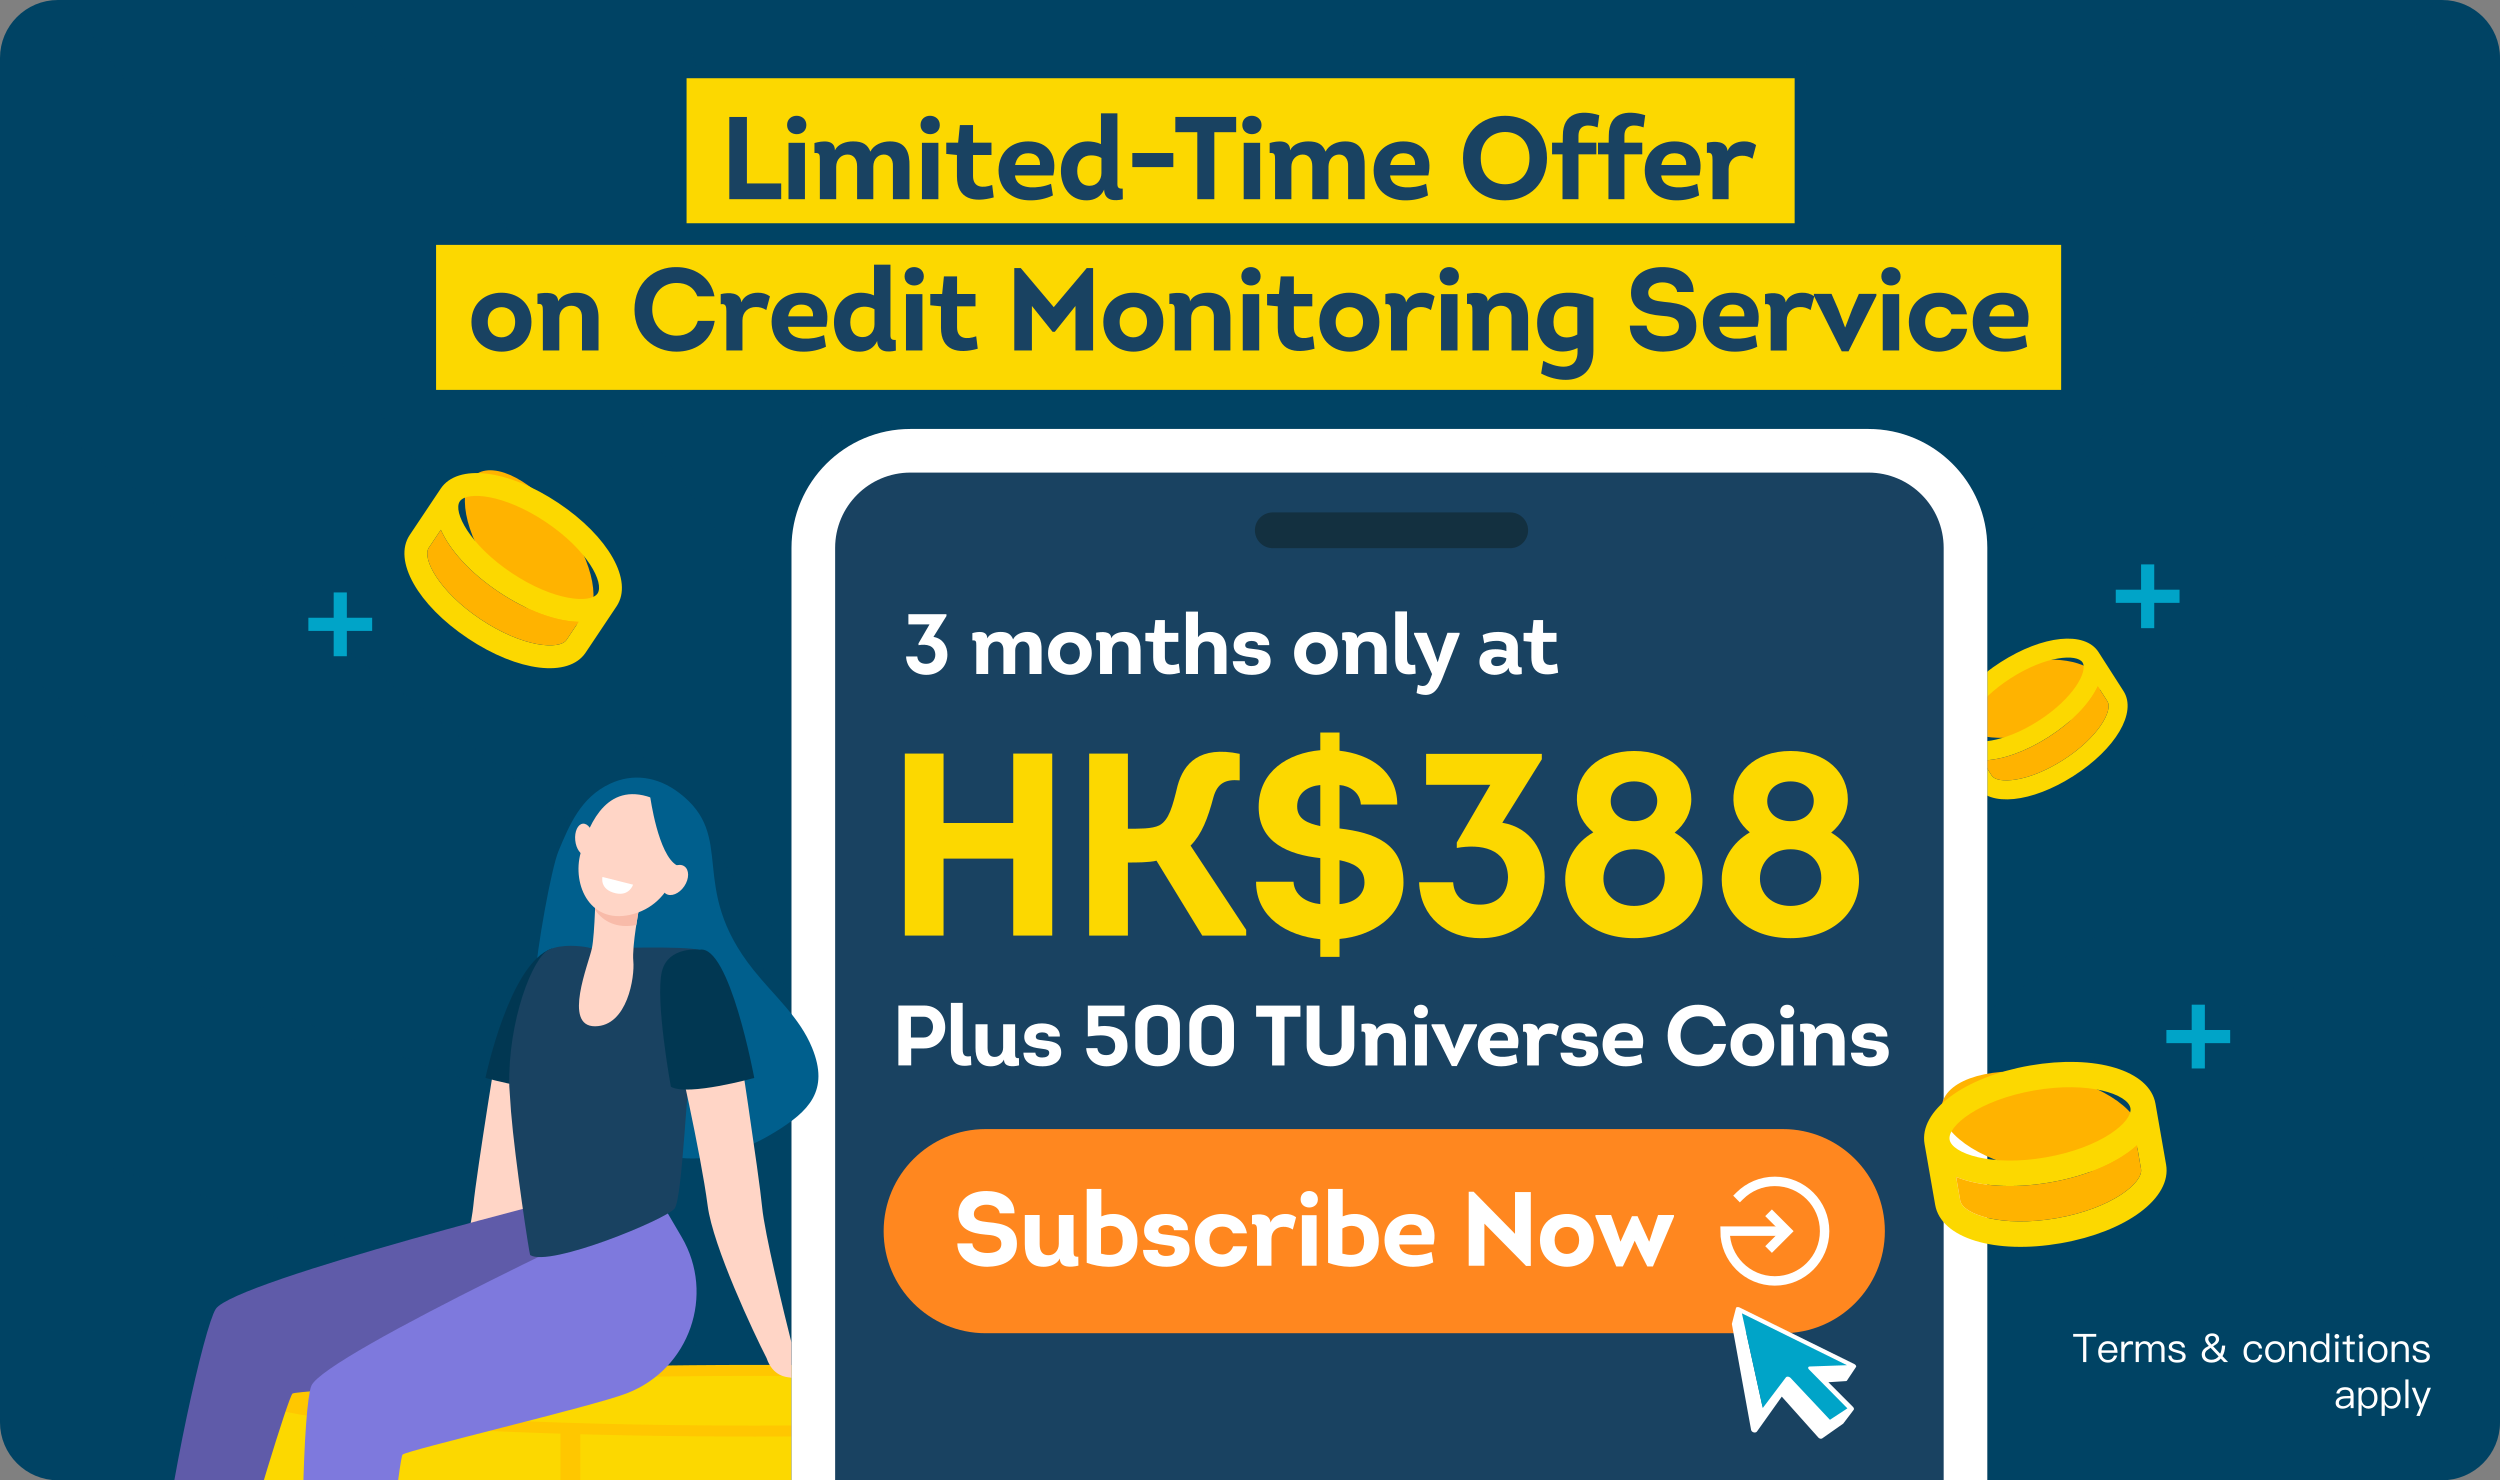 <?xml version="1.0" encoding="utf-8"?>
<!-- Generator: Adobe Illustrator 27.8.0, SVG Export Plug-In . SVG Version: 6.00 Build 0)  -->
<svg version="1.1" id="Layer_1" xmlns="http://www.w3.org/2000/svg" xmlns:xlink="http://www.w3.org/1999/xlink" x="0px" y="0px"
	 viewBox="0 0 760 450" style="enable-background:new 0 0 760 450;" xml:space="preserve">
<rect x="0" y="0" width="760" height="450" fill="#808080" stroke="none"/>
<style type="text/css">
	.st0{fill:none;stroke:#E2325D;stroke-width:0.425;stroke-miterlimit:10;}
	.st1{fill:#004364;}
	.st2{opacity:0.1;}
	.st3{clip-path:url(#SVGID_00000013162428033413982150000002700368943282863008_);fill:#004364;}
	.st4{fill:#FCD800;}
	.st5{fill:#194261;}
	.st6{clip-path:url(#SVGID_00000064331434316589100340000012779393447923927213_);}
	.st7{fill:#FFC700;}
	.st8{fill:#ECC355;}
	.st9{fill:#E1B164;}
	.st10{fill:#EFCC89;}
	.st11{fill:#FFFFFF;}
	.st12{fill:#FFB300;}
	.st13{clip-path:url(#SVGID_00000012473516184338351210000007398469601708598176_);}
	.st14{fill:#133040;}
	.st15{clip-path:url(#SVGID_00000071528985776127232370000013165661488022573464_);}
	.st16{fill:#005F8D;}
	.st17{fill:#FFD5C6;}
	.st18{fill:#013752;}
	.st19{fill:#EBA694;}
	.st20{fill:#5F5BA9;}
	.st21{fill:#7E79DD;}
	.st22{fill:#0B0A08;}
	.st23{fill:#F8BBA9;}
	.st24{fill:#FF871F;}
	.st25{fill:none;stroke:#FFFFFF;stroke-width:2.869;stroke-linecap:square;stroke-miterlimit:10;}
	.st26{fill:#00A4C8;}
	.st27{fill:none;stroke:#00A4C8;stroke-width:4;stroke-linecap:square;stroke-miterlimit:10;}
	.st28{display:none;}
	.st29{display:inline;opacity:0.2;}
	.st30{fill:#FFE04F;}
	.st31{display:inline;}
	.st32{opacity:0.1;fill:#F80000;enable-background:new    ;}
	.st33{opacity:0.1;fill:#E53122;enable-background:new    ;}
</style>
<g>
	<line class="st0" x1="-4806.537" y1="-5555.716" x2="-4806.537" y2="-5618.981"/>
	<line class="st0" x1="-5249.329" y1="-5618.981" x2="-5249.329" y2="-5555.716"/>
</g>
<path class="st1" d="M742.387,450H17.613C7.886,450,0,442.114,0,432.387V17.613
	C0,7.886,7.886,0,17.613,0h724.774C752.114,0,760,7.886,760,17.613v414.774
	C760,442.114,752.114,450,742.387,450z"/>
<g class="st2">
	<g>
		<defs>
			<path id="SVGID_1_" d="M741.234,450H18.766C8.402,450,0,441.598,0,431.234V18.766
				C0,8.402,8.402,0,18.766,0h722.469C751.598,0,760,8.402,760,18.766v412.468
				C760,441.598,751.598,450,741.234,450z"/>
		</defs>
		<clipPath id="SVGID_00000132780143922674748480000016742796647117988742_">
			<use xlink:href="#SVGID_1_"  style="overflow:visible;"/>
		</clipPath>
		<polygon style="clip-path:url(#SVGID_00000132780143922674748480000016742796647117988742_);fill:#004364;" points="
			-7.798,595.304 -7.798,528.036 214.871,461.56 -7.798,466.912 -7.798,403.898 
			214.871,409.254 -7.798,342.774 -7.798,275.506 231.039,359.507 -7.798,194.603 
			-7.798,111.25 261.784,317.186 -7.798,-35.706 -7.798,-165.293 304.1,286.442 
			86.716,-339.698 170.864,-339.698 353.847,270.278 340.863,-339.698 419.137,-339.698 
			406.153,270.278 590.299,-339.698 674.448,-339.698 455.9,286.442 767.798,-165.293 
			767.798,-35.706 498.216,317.186 767.798,111.25 767.798,194.603 528.961,359.507 
			767.798,275.506 767.798,342.774 545.128,409.254 767.798,403.898 767.798,466.912 
			545.128,461.56 767.798,528.036 767.798,595.304 		"/>
	</g>
</g>
<g>
	<rect x="208.717" y="23.783" class="st4" width="336.854" height="44.085"/>
	<rect x="132.568" y="74.443" class="st4" width="494.021" height="44.085"/>
	<g>
		<path class="st5" d="M227.061,55.766h10.426v4.785h-15.781V35.556h5.355V55.766z"/>
		<path class="st5" d="M245.131,38.02c0,3.713-5.856,3.678-5.856,0
			C239.275,34.2,245.131,34.307,245.131,38.02z M244.703,60.55h-4.999V43.412
			h4.999V60.55z"/>
		<path class="st5" d="M271.447,60.55v-9.962c0.107-2.285-1.07-3.642-2.784-3.606
			c-1.75,0.036-3.143,1.357-3.178,3.642v9.926h-4.928v-9.926
			c0.035-2.321-1.143-3.678-2.964-3.642c-1.821,0.036-3.392,1.429-3.392,3.75
			v9.819H249.239V48.589c0-1.678-0.107-2.178-1.643-2.071V43.483
			c2.249-0.643,6.213-1.214,6.213,2.214c0.928-1.964,3.392-2.714,5.534-2.714
			c2.999,0,4.427,1,5.248,3.106c1.036-2.106,3.571-3.106,5.963-3.106
			c4.892,0,6.034,3.428,5.928,7.605v9.962H271.447z"/>
		<path class="st5" d="M285.699,38.02c0,3.713-5.856,3.678-5.856,0
			C279.842,34.2,285.699,34.307,285.699,38.02z M285.27,60.55h-4.999V43.412h4.999
			V60.55z"/>
		<path class="st5" d="M295.804,43.376h5.605v3.749h-5.605v6.391
			c0,3.571,2.964,3.749,5.82,2.714l0.464,3.785
			c-5.927,1.643-11.176,0.678-11.176-6.391v-6.499l-3.249-0.321v-3.428h3.606
			l0.535-5.356h3.999V43.376z"/>
		<path class="st5" d="M320.194,53.338h-11.64c0.321,2.821,2.714,3.428,4.57,3.606
			c2.143,0.107,4.32-0.214,6.392-1.071l0.571,3.535
			c-2.035,0.964-4.392,1.5-6.677,1.5c-5.785,0.107-9.855-3.356-9.855-9.176
			c0.107-5.999,4.464-8.748,9.034-8.748
			C318.874,42.983,321.515,47.482,320.194,53.338z M308.59,50.16h7.569
			c0.106-2.25-1.214-3.571-3.57-3.571
			C310.089,46.589,309.018,48.089,308.59,50.16z"/>
		<path class="st5" d="M330.48,60.907c-5.213,0.107-7.962-4.142-7.962-8.962
			c0-5.463,3.713-8.962,8.177-8.962c1.106,0,2.82,0.25,3.999,0.821v-9.354h4.998
			v20.388c0,1.678-0.214,2.606,1.607,2.5l0.035,3.249
			c-2.499,0.571-5.57,0.536-5.677-2.928
			C334.694,59.8,332.73,60.872,330.48,60.907z M334.836,48.018
			c-1.071-0.643-2.214-0.786-3.214-0.786c-2.32,0.036-4.142,1.607-4.142,4.713
			c0,2.463,1.106,4.535,3.785,4.535c2.178,0,3.57-1.75,3.57-3.856V48.018z"/>
		<path class="st5" d="M344.229,46.518h12.462v4.285h-12.462V46.518z"/>
		<path class="st5" d="M357.3,40.198v-4.642h18.495v4.642h-6.641v20.352h-5.178V40.198
			H357.3z"/>
		<path class="st5" d="M383.511,38.02c0,3.713-5.856,3.678-5.856,0
			C377.655,34.2,383.511,34.307,383.511,38.02z M383.083,60.55h-4.999V43.412h4.999
			V60.55z"/>
		<path class="st5" d="M409.827,60.55v-9.962c0.107-2.285-1.07-3.642-2.784-3.606
			c-1.75,0.036-3.143,1.357-3.179,3.642v9.926h-4.927v-9.926
			c0.035-2.321-1.143-3.678-2.964-3.642c-1.82,0.036-3.392,1.429-3.392,3.75
			v9.819h-4.963V48.589c0-1.678-0.107-2.178-1.643-2.071V43.483
			c2.249-0.643,6.213-1.214,6.213,2.214c0.928-1.964,3.392-2.714,5.534-2.714
			c2.999,0,4.428,1,5.248,3.106c1.036-2.106,3.571-3.106,5.963-3.106
			c4.892,0,6.034,3.428,5.928,7.605v9.962H409.827z"/>
		<path class="st5" d="M434.219,53.338h-11.64c0.321,2.821,2.714,3.428,4.57,3.606
			c2.143,0.107,4.32-0.214,6.392-1.071l0.571,3.535
			c-2.035,0.964-4.392,1.5-6.677,1.5c-5.785,0.107-9.855-3.356-9.855-9.176
			c0.107-5.999,4.464-8.748,9.034-8.748
			C432.899,42.983,435.541,47.482,434.219,53.338z M422.616,50.16h7.569
			c0.106-2.25-1.214-3.571-3.57-3.571
			C424.115,46.589,423.043,48.089,422.616,50.16z"/>
		<path class="st5" d="M457.467,60.907c-6.677,0-12.711-4.427-12.711-12.854
			c0-8.426,6.177-12.854,12.818-12.854c6.533,0,12.711,4.463,12.711,12.854
			C470.286,55.659,465.037,60.907,457.467,60.907z M457.539,56.016
			c3.892,0,7.427-2.5,7.427-7.962c0-5.32-3.499-7.927-7.391-7.927
			c-3.928,0-7.427,2.643-7.427,7.927C450.148,53.516,453.54,56.016,457.539,56.016z"
			/>
		<path class="st5" d="M475.003,46.911h-3.178v-3.535h3.249l0.036-2.178
			c0-7.034,5.427-7.891,11.068-6.177l-0.5,3.713
			c-2.57-0.964-5.82-1.107-5.82,2.571v2.071h5.428v3.535h-5.428v13.64h-4.855
			V46.911z"/>
		<path class="st5" d="M488.967,46.911h-3.178v-3.535h3.249l0.036-2.178
			c0-7.034,5.427-7.891,11.068-6.177l-0.5,3.713
			c-2.57-0.964-5.82-1.107-5.82,2.571v2.071h5.428v3.535h-5.428v13.64h-4.855
			V46.911z"/>
		<path class="st5" d="M516.641,53.338h-11.64c0.321,2.821,2.714,3.428,4.57,3.606
			c2.143,0.107,4.32-0.214,6.392-1.071l0.571,3.535
			c-2.035,0.964-4.392,1.5-6.677,1.5c-5.785,0.107-9.855-3.356-9.855-9.176
			c0.107-5.999,4.464-8.748,9.034-8.748
			C515.321,42.983,517.962,47.482,516.641,53.338z M505.038,50.16h7.569
			c0.106-2.25-1.214-3.571-3.57-3.571
			C506.537,46.589,505.465,48.089,505.038,50.16z"/>
		<path class="st5" d="M530.176,42.983c1.321-0.036,2.679,0.357,3.678,1.107l-1.106,4.178
			c-1.035-0.678-2.106-0.964-3.214-0.928c-2.178,0-4.034,1.428-4.034,4.07v9.141
			h-4.892V48.589c0-1.428-0.144-2.356-1.714-2.106v-3.071
			c2.499-0.571,5.998-0.571,6.284,2.5
			C525.892,43.947,528.07,42.983,530.176,42.983z"/>
		<path class="st5" d="M152.496,106.907c-4.57,0-9.177-2.999-9.177-9.033
			c0-5.963,4.499-8.855,9.034-8.891c4.605-0.036,9.212,2.821,9.212,8.891
			C161.565,103.908,157.03,106.907,152.496,106.907z M152.388,102.551
			c2.106,0.036,4.214-1.535,4.214-4.677c0-3.071-2-4.499-4.106-4.499
			s-4.214,1.393-4.214,4.499C148.282,100.98,150.317,102.551,152.388,102.551z"/>
		<path class="st5" d="M176.921,106.55v-9.962c0.107-2.356-1.25-3.642-3.249-3.642
			c-1.893,0-3.643,1.321-3.643,3.75v9.854h-4.998V94.66
			c0-1.714-0.072-2.428-1.643-2.25v-3.106c2.285-0.393,6.284-0.786,6.284,2.321
			c0.964-2,3.499-2.643,5.498-2.643c4.856,0,6.784,3.321,6.784,7.605v9.962
			H176.921z"/>
		<path class="st5" d="M205.669,81.199c5.034,0,10.391,2.714,11.533,8.891h-5.178
			c-1.106-2.821-3.356-4.07-6.355-4.07c-4.428,0-7.391,3.321-7.391,8.069
			c0,4.285,2.892,7.962,7.354,7.962c3.106,0,5.642-1.464,6.499-4.499h5.142
			c-1.071,6.606-6.392,9.355-11.604,9.355c-6.569,0-12.782-4.535-12.782-12.818
			C192.887,85.769,199.1,81.092,205.669,81.199z"/>
		<path class="st5" d="M230.381,88.983c1.321-0.036,2.679,0.357,3.678,1.107l-1.106,4.178
			c-1.035-0.678-2.106-0.964-3.214-0.928c-2.178,0-4.034,1.428-4.034,4.07v9.141
			h-4.892V94.589c0-1.428-0.144-2.356-1.714-2.106v-3.071
			c2.499-0.571,5.998-0.571,6.284,2.5
			C226.097,89.947,228.275,88.983,230.381,88.983z"/>
		<path class="st5" d="M251.201,99.338h-11.64c0.321,2.821,2.714,3.428,4.57,3.606
			c2.143,0.107,4.32-0.214,6.392-1.071l0.571,3.535
			c-2.035,0.964-4.393,1.5-6.678,1.5c-5.784,0.107-9.854-3.356-9.854-9.176
			c0.107-5.999,4.464-8.748,9.034-8.748
			C249.88,88.983,252.522,93.482,251.201,99.338z M239.597,96.16h7.569
			c0.107-2.25-1.214-3.571-3.57-3.571
			C241.096,92.589,240.025,94.089,239.597,96.16z"/>
		<path class="st5" d="M261.487,106.907c-5.213,0.107-7.962-4.142-7.962-8.962
			c0-5.463,3.713-8.962,8.177-8.962c1.106,0,2.82,0.25,3.999,0.821v-9.354h4.998
			v20.388c0,1.678-0.214,2.606,1.607,2.5l0.035,3.249
			c-2.499,0.571-5.569,0.536-5.677-2.928
			C265.701,105.8,263.737,106.872,261.487,106.907z M265.843,94.018
			c-1.071-0.643-2.214-0.786-3.214-0.786c-2.32,0.036-4.142,1.607-4.142,4.713
			c0,2.463,1.106,4.535,3.785,4.535c2.178,0,3.57-1.75,3.57-3.856V94.018z"/>
		<path class="st5" d="M280.843,84.02c0,3.713-5.856,3.678-5.856,0
			C274.987,80.2,280.843,80.307,280.843,84.02z M280.415,106.55h-4.999V89.412
			h4.999V106.55z"/>
		<path class="st5" d="M290.948,89.376h5.605v3.749h-5.605v6.391
			c0,3.571,2.964,3.749,5.82,2.714l0.464,3.785
			c-5.927,1.643-11.176,0.678-11.176-6.391v-6.499l-3.249-0.321v-3.428h3.606
			l0.535-5.356h3.999V89.376z"/>
		<path class="st5" d="M330.372,81.485h1.928v25.065h-5.355V93.018l-6.284,7.855h-0.679
			l-6.284-7.855v13.532h-5.355V81.485h1.964l10.033,11.89L330.372,81.485z"/>
		<path class="st5" d="M344.586,106.907c-4.57,0-9.177-2.999-9.177-9.033
			c0-5.963,4.499-8.855,9.034-8.891c4.605-0.036,9.212,2.821,9.212,8.891
			C353.656,103.908,349.121,106.907,344.586,106.907z M344.479,102.551
			c2.106,0.036,4.213-1.535,4.213-4.677c0-3.071-1.999-4.499-4.105-4.499
			s-4.214,1.393-4.214,4.499C340.373,100.98,342.409,102.551,344.479,102.551z"/>
		<path class="st5" d="M369.012,106.55v-9.962c0.107-2.356-1.25-3.642-3.249-3.642
			c-1.893,0-3.643,1.321-3.643,3.75v9.854h-4.998V94.66
			c0-1.714-0.072-2.428-1.643-2.25v-3.106c2.285-0.393,6.284-0.786,6.284,2.321
			c0.964-2,3.499-2.643,5.498-2.643c4.856,0,6.784,3.321,6.784,7.605v9.962
			H369.012z"/>
		<path class="st5" d="M383.227,84.02c0,3.713-5.856,3.678-5.856,0
			C377.371,80.2,383.227,80.307,383.227,84.02z M382.798,106.55h-4.999V89.412
			h4.999V106.55z"/>
		<path class="st5" d="M393.333,89.376h5.605v3.749H393.333v6.391
			c0,3.571,2.964,3.749,5.82,2.714l0.464,3.785
			c-5.927,1.643-11.176,0.678-11.176-6.391v-6.499l-3.249-0.321v-3.428h3.606
			l0.535-5.356h3.999V89.376z"/>
		<path class="st5" d="M410.26,106.907c-4.57,0-9.177-2.999-9.177-9.033
			c0-5.963,4.499-8.855,9.034-8.891c4.605-0.036,9.212,2.821,9.212,8.891
			C419.33,103.908,414.794,106.907,410.26,106.907z M410.153,102.551
			c2.106,0.036,4.213-1.535,4.213-4.677c0-3.071-1.999-4.499-4.105-4.499
			s-4.214,1.393-4.214,4.499C406.046,100.98,408.083,102.551,410.153,102.551z"/>
		<path class="st5" d="M432.436,88.983c1.321-0.036,2.679,0.357,3.678,1.107l-1.106,4.178
			c-1.035-0.678-2.106-0.964-3.214-0.928c-2.178,0-4.034,1.428-4.034,4.07v9.141
			h-4.892V94.589c0-1.428-0.144-2.356-1.714-2.106v-3.071
			c2.499-0.571,5.998-0.571,6.284,2.5
			C428.152,89.947,430.33,88.983,432.436,88.983z"/>
		<path class="st5" d="M443.507,84.02c0,3.713-5.856,3.678-5.856,0
			C437.651,80.2,443.507,80.307,443.507,84.02z M443.079,106.55h-4.999V89.412
			h4.999V106.55z"/>
		<path class="st5" d="M459.504,106.55v-9.962c0.107-2.356-1.25-3.642-3.249-3.642
			c-1.893,0-3.643,1.321-3.643,3.75v9.854h-4.998V94.66
			c0-1.714-0.072-2.428-1.643-2.25v-3.106c2.285-0.393,6.284-0.786,6.284,2.321
			c0.964-2,3.499-2.643,5.498-2.643c4.856,0,6.784,3.321,6.784,7.605v9.962
			H459.504z"/>
		<path class="st5" d="M479.575,105.8c-1.535,0.714-3.035,1.036-4.428,1.071
			c-4.534,0.071-7.855-3.035-7.855-8.676c0-6.534,4.499-9.319,9.783-9.212
			c2.571,0,5.035,0.607,7.32,1.571v16.139c0,6.142-3.82,8.784-8.427,8.784
			c-2.428,0-5.034-0.643-7.462-1.928l0.643-3.856
			c1.856,1,4.213,1.785,6.213,1.785c2.356-0.036,4.213-1.178,4.213-4.606
			V105.8z M479.503,93.446c-0.964-0.25-1.964-0.357-2.928-0.357
			c-2.606,0-4.32,1.428-4.32,4.82c0,3.213,1.714,4.677,4.034,4.677
			c1,0,2.106-0.286,3.214-0.893V93.446z"/>
		<path class="st5" d="M500.574,98.981c0.107,2.285,2.606,3.249,5.034,3.249
			c2.214,0,4.785-0.5,4.785-3.106c0-2.75-3.071-2.963-5.463-3.142
			c-4.535-0.393-9.105-1.75-9.105-6.927c0-5.535,4.535-7.855,9.498-7.855
			c4.678,0,9.533,1.964,9.533,7.57h-4.999c-0.285-2.035-2.392-2.928-4.534-2.928
			c-2.178,0-4.249,1.178-4.249,3.106c0,2.214,2.178,2.535,4.784,2.821
			c5.285,0.464,9.819,1.5,9.819,7.355c0,5.892-5.105,7.677-10.033,7.784
			c-4.999,0-10.176-2.463-10.176-7.926H500.574z"/>
		<path class="st5" d="M534.319,99.338h-11.64c0.321,2.821,2.714,3.428,4.57,3.606
			c2.143,0.107,4.32-0.214,6.392-1.071l0.571,3.535
			c-2.035,0.964-4.392,1.5-6.677,1.5c-5.785,0.107-9.855-3.356-9.855-9.176
			c0.107-5.999,4.464-8.748,9.034-8.748
			C532.999,88.983,535.64,93.482,534.319,99.338z M522.715,96.16h7.569
			c0.106-2.25-1.214-3.571-3.57-3.571
			C524.214,92.589,523.143,94.089,522.715,96.16z"/>
		<path class="st5" d="M547.854,88.983c1.321-0.036,2.679,0.357,3.678,1.107L550.425,94.268
			c-1.035-0.678-2.106-0.964-3.214-0.928c-2.178,0-4.034,1.428-4.034,4.07v9.141
			h-4.892V94.589c0-1.428-0.144-2.356-1.714-2.106v-3.071
			c2.499-0.571,5.998-0.571,6.284,2.5
			C543.57,89.947,545.748,88.983,547.854,88.983z"/>
		<path class="st5" d="M559.89,106.8l-8.462-16.889v-0.571h5.355l2.035,4.677
			l2.071,5.499h0.071l2.106-5.499l2.035-4.677h5.32v0.571l-8.463,16.889H559.89z
			"/>
		<path class="st5" d="M577.782,84.02c0,3.713-5.856,3.678-5.856,0
			C571.925,80.2,577.782,80.307,577.782,84.02z M577.353,106.55h-4.999V89.412
			h4.999V106.55z"/>
		<path class="st5" d="M593.208,95.553c-0.607-1.607-1.893-2.285-3.606-2.285
			c-2.356,0-4.356,1.535-4.356,4.606c0,3.106,2,4.856,4.356,4.856
			c1.571,0,3.07-0.964,3.678-2.785h4.749c-0.714,4.606-4.606,6.927-8.569,6.962
			c-4.535,0.036-9.177-2.963-9.177-9.033c0-6.035,4.678-8.891,9.212-8.891
			c3.893,0,7.677,2.071,8.463,6.57H593.208z"/>
		<path class="st5" d="M616.347,99.338h-11.64c0.321,2.821,2.714,3.428,4.57,3.606
			c2.143,0.107,4.32-0.214,6.392-1.071l0.571,3.535
			c-2.035,0.964-4.393,1.5-6.678,1.5c-5.784,0.107-9.854-3.356-9.854-9.176
			c0.107-5.999,4.464-8.748,9.034-8.748
			C615.027,88.983,617.668,93.482,616.347,99.338z M604.744,96.16h7.569
			c0.107-2.25-1.214-3.571-3.57-3.571
			C606.243,92.589,605.171,94.089,604.744,96.16z"/>
	</g>
</g>
<g>
	<g>
		<defs>
			
				<rect id="SVGID_00000165215319281063446440000003185703445542719165_" x="52.431" y="399.129" width="191.868" height="50.871"/>
		</defs>
		<clipPath id="SVGID_00000015340646367868677780000014808831484918170252_">
			<use xlink:href="#SVGID_00000165215319281063446440000003185703445542719165_"  style="overflow:visible;"/>
		</clipPath>
		<g style="clip-path:url(#SVGID_00000015340646367868677780000014808831484918170252_);">
			<path class="st7" d="M353.725,545.889v37.21c0,6.016-67.109,10.893-149.892,10.893
				S53.941,589.115,53.941,583.099v-37.21H353.725z"/>
			<g>
				<path class="st8" d="M245.251,593.57v-47.681h108.474v37.21
					C353.725,588.07,307.89,592.264,245.251,593.57z"/>
				<path class="st8" d="M240.203,593.669c-11.644,0.21-23.826,0.323-36.369,0.323
					c-18.689,0-36.58-0.249-53.08-0.703v-47.4h89.449V593.669z"/>
				<path class="st9" d="M144.748,593.113c-53.404-1.667-90.807-5.523-90.807-10.014v-37.21
					h90.807V593.113z"/>
			</g>
			<path class="st7" d="M53.941,545.493c0,6.015,67.109,10.892,149.892,10.892
				c82.783,0,149.892-4.877,149.892-10.892c0-6.016-67.109-10.893-149.892-10.893
				C121.051,534.601,53.941,539.477,53.941,545.493z"/>
			<path class="st10" d="M80.401,545.493c0,4.171,55.263,7.552,123.433,7.552
				c68.17,0,123.433-3.38,123.433-7.552s-55.263-7.552-123.433-7.552
				C135.664,537.941,80.401,541.322,80.401,545.493z"/>
			<path class="st7" d="M379.37,506.513v37.211c0,6.015-67.109,10.892-149.892,10.892
				S79.586,549.739,79.586,543.724v-37.211H379.37z"/>
			<g>
				<path class="st8" d="M270.896,554.194v-47.681h108.474v37.211
					C379.37,548.695,333.535,552.888,270.896,554.194z"/>
				<path class="st8" d="M265.848,554.292c-11.644,0.211-23.826,0.323-36.369,0.323
					c-18.69,0-36.58-0.249-53.079-0.703v-47.4h89.449V554.292z"/>
				<path class="st9" d="M170.393,553.737c-53.404-1.667-90.807-5.522-90.807-10.013v-37.211
					h90.807V553.737z"/>
			</g>
			<ellipse class="st7" cx="229.478" cy="506.117" rx="149.892" ry="10.892"/>
			<ellipse class="st10" cx="229.479" cy="506.117" rx="123.433" ry="7.552"/>
			<path class="st7" d="M362.284,466.09v37.211c0,6.015-67.109,10.892-149.892,10.892
				c-82.783,0-149.892-4.877-149.892-10.892v-37.211H362.284z"/>
			<g>
				<path class="st8" d="M253.81,513.772v-47.681h108.474v37.211
					C362.284,508.272,316.448,512.466,253.81,513.772z"/>
				<path class="st8" d="M248.761,513.87c-11.645,0.211-23.827,0.323-36.369,0.323
					c-18.69,0-36.58-0.249-53.08-0.703v-47.4h89.449V513.87z"/>
				<path class="st8" d="M153.307,513.314c-53.404-1.667-90.806-5.522-90.806-10.013v-37.211
					h90.806V513.314z"/>
			</g>
			<ellipse class="st7" cx="212.392" cy="465.695" rx="149.892" ry="10.892"/>
			<ellipse class="st10" cx="212.392" cy="465.695" rx="123.433" ry="7.552"/>
			<path class="st7" d="M379.37,426.221v37.211c0,6.016-67.109,10.893-149.892,10.893
				S79.586,469.448,79.586,463.432v-37.211H379.37z"/>
			<g>
				<path class="st8" d="M270.896,473.903v-47.682h108.474v37.211
					C379.37,468.404,333.535,472.597,270.896,473.903z"/>
				<path class="st4" d="M265.848,474.001c-11.644,0.211-23.826,0.323-36.369,0.323
					c-18.69,0-36.58-0.249-53.079-0.703v-47.4h89.449V474.001z"/>
				<path class="st4" d="M170.393,473.446c-53.404-1.667-90.807-5.523-90.807-10.014v-37.211
					h90.807V473.446z"/>
			</g>
			<ellipse class="st7" cx="229.478" cy="425.826" rx="149.892" ry="10.892"/>
			<path class="st4" d="M106.046,425.826c0,4.17,55.263,7.552,123.433,7.552
				c68.17,0,123.433-3.381,123.433-7.552c0-4.171-55.263-7.552-123.433-7.552
				C161.309,418.274,106.046,421.655,106.046,425.826z"/>
		</g>
	</g>
</g>
<g>
	<path class="st11" d="M637.261,405.51v0.852h-3.022v7.712h-0.972v-7.712h-3.022v-0.852
		H637.261z"/>
	<path class="st11" d="M643.022,408.712c0.455,0.6,0.695,1.451,0.719,2.53h-4.893
		c0.048,0.696,0.228,1.235,0.563,1.619s0.804,0.576,1.392,0.576
		c0.504,0,0.924-0.132,1.234-0.384c0.265-0.216,0.469-0.54,0.625-0.971h0.959
		c-0.145,0.6-0.42,1.079-0.84,1.463c-0.516,0.456-1.176,0.696-1.979,0.696
		c-0.888,0-1.607-0.3-2.135-0.875c-0.553-0.6-0.816-1.391-0.816-2.399
		c0-0.911,0.252-1.679,0.78-2.291c0.527-0.648,1.235-0.972,2.135-0.972
		C641.762,407.705,642.518,408.04,643.022,408.712z M639.459,409.048
		c-0.336,0.36-0.527,0.84-0.588,1.451h3.874
		c-0.12-1.331-0.779-1.991-1.954-1.991
		C640.239,408.508,639.795,408.688,639.459,409.048z"/>
	<path class="st11" d="M648.447,407.849v0.959c-0.312-0.096-0.624-0.132-0.924-0.132
		c-0.479,0-0.888,0.204-1.212,0.636c-0.335,0.408-0.491,0.899-0.491,1.475v3.286
		h-0.947v-6.201h0.947v1.08c0.168-0.36,0.384-0.648,0.647-0.852
		c0.324-0.264,0.695-0.396,1.128-0.396
		C647.93,407.705,648.219,407.753,648.447,407.849z"/>
	<path class="st11" d="M653.906,408.88c0.239-0.408,0.528-0.708,0.864-0.887
		c0.299-0.192,0.659-0.288,1.091-0.288c0.647,0,1.163,0.204,1.571,0.612
		c0.384,0.42,0.588,0.983,0.588,1.691v4.066h-0.96v-3.91
		c0-0.552-0.12-0.959-0.348-1.224c-0.24-0.288-0.624-0.419-1.151-0.419
		c-0.408,0-0.756,0.144-1.02,0.456c-0.288,0.312-0.42,0.708-0.42,1.211v3.886
		h-0.959v-3.91c0-1.104-0.48-1.643-1.428-1.643c-0.443,0-0.803,0.167-1.092,0.527
		c-0.287,0.336-0.432,0.756-0.432,1.248v3.778h-0.959v-6.201h0.959v0.828
		c0.469-0.672,1.056-0.996,1.752-0.996
		C652.911,407.705,653.558,408.088,653.906,408.88z"/>
	<path class="st11" d="M664.25,409.636h-0.936c-0.084-0.384-0.239-0.672-0.479-0.84
		c-0.264-0.191-0.648-0.288-1.14-0.288c-0.432,0-0.768,0.072-1.007,0.24
		c-0.264,0.156-0.396,0.372-0.396,0.648c0,0.264,0.168,0.492,0.527,0.671
		c0.229,0.108,0.66,0.24,1.283,0.408c0.744,0.18,1.271,0.372,1.596,0.576
		c0.492,0.312,0.744,0.732,0.744,1.271c0,1.271-0.876,1.919-2.627,1.919
		c-1.631,0-2.519-0.72-2.662-2.147h0.936c0.071,0.492,0.252,0.84,0.516,1.056
		c0.264,0.192,0.659,0.288,1.188,0.288c1.103,0,1.666-0.36,1.666-1.055
		c0-0.348-0.203-0.612-0.588-0.804c-0.203-0.096-0.646-0.228-1.318-0.396
		c-0.732-0.18-1.248-0.359-1.535-0.551c-0.48-0.288-0.708-0.684-0.708-1.211
		c0-0.528,0.228-0.936,0.696-1.248c0.432-0.312,1.007-0.468,1.703-0.468
		C663.243,407.705,664.082,408.34,664.25,409.636z"/>
	<path class="st11" d="M670.696,408.208c-0.24-0.36-0.349-0.708-0.349-1.043
		c0-0.576,0.216-1.02,0.647-1.355c0.396-0.312,0.9-0.468,1.512-0.468
		c0.6,0,1.104,0.156,1.486,0.468c0.408,0.312,0.625,0.744,0.625,1.295
		c0,0.576-0.276,1.067-0.805,1.5c-0.336,0.216-0.671,0.443-1.02,0.659
		l2.147,2.267c0.312-0.672,0.491-1.5,0.552-2.471h0.971
		c-0.047,1.271-0.323,2.339-0.814,3.214l1.703,1.799h-1.248l-0.995-1.056
		c-0.72,0.816-1.644,1.224-2.782,1.224c-0.876,0-1.584-0.216-2.123-0.624
		c-0.588-0.456-0.875-1.08-0.875-1.883c0-0.792,0.371-1.463,1.115-2.003l1.031-0.576
		C671.09,408.748,670.839,408.436,670.696,408.208z M674.461,412.334l-2.447-2.603
		c-0.383,0.24-0.743,0.492-1.066,0.744c-0.433,0.36-0.637,0.792-0.637,1.271
		c0,0.479,0.192,0.875,0.576,1.188c0.359,0.288,0.828,0.432,1.403,0.432
		C673.19,413.366,673.91,413.018,674.461,412.334z M671.631,406.397
		c-0.217,0.168-0.312,0.42-0.312,0.755c0,0.228,0.12,0.516,0.384,0.875
		c0.12,0.168,0.312,0.396,0.563,0.684c0.072-0.048,0.156-0.096,0.252-0.144
		c0.744-0.432,1.115-0.899,1.115-1.403c0-0.312-0.096-0.552-0.287-0.744
		c-0.217-0.216-0.504-0.312-0.863-0.312
		C672.11,406.109,671.823,406.206,671.631,406.397z"/>
	<path class="st11" d="M686.797,408.245c0.479,0.372,0.768,0.935,0.875,1.691h-0.947
		c-0.084-0.48-0.275-0.839-0.575-1.08c-0.312-0.24-0.708-0.348-1.2-0.348
		c-0.6,0-1.078,0.228-1.427,0.684c-0.335,0.444-0.503,1.043-0.503,1.799
		c0,0.756,0.155,1.355,0.491,1.787c0.323,0.432,0.804,0.66,1.427,0.66
		c1.056,0,1.668-0.54,1.812-1.607h0.96c-0.145,0.792-0.444,1.403-0.924,1.811
		c-0.469,0.396-1.08,0.6-1.848,0.6c-0.936,0-1.654-0.312-2.17-0.936
		c-0.492-0.588-0.732-1.355-0.732-2.303s0.24-1.715,0.732-2.315
		c0.527-0.66,1.259-0.983,2.182-0.983
		C685.717,407.705,686.33,407.885,686.797,408.245z"/>
	<path class="st11" d="M693.829,408.664c0.528,0.612,0.792,1.379,0.792,2.315
		c0,0.923-0.264,1.691-0.78,2.291c-0.562,0.648-1.307,0.972-2.23,0.972
		c-0.936,0-1.666-0.324-2.219-0.972c-0.527-0.6-0.791-1.367-0.791-2.291
		c0-0.936,0.264-1.703,0.791-2.315c0.553-0.647,1.283-0.959,2.219-0.959
		C692.534,407.705,693.278,408.017,693.829,408.664z M690.075,409.264
		c-0.336,0.456-0.491,1.02-0.491,1.715c0,0.684,0.155,1.247,0.491,1.703
		c0.36,0.503,0.876,0.755,1.535,0.755c0.648,0,1.164-0.252,1.547-0.755
		c0.324-0.456,0.492-1.032,0.492-1.703c0-0.696-0.168-1.259-0.492-1.715
		c-0.383-0.503-0.898-0.755-1.547-0.755
		C690.951,408.508,690.435,408.76,690.075,409.264z"/>
	<path class="st11" d="M701.089,410.259v3.814h-0.96v-3.742
		c0-1.211-0.551-1.811-1.631-1.811c-0.432,0-0.804,0.156-1.115,0.468
		c-0.336,0.335-0.516,0.779-0.552,1.343v3.742h-0.96v-6.201h0.96v0.912
		c0.216-0.348,0.491-0.612,0.827-0.792c0.336-0.192,0.708-0.288,1.115-0.288
		C700.309,407.705,701.089,408.556,701.089,410.259z"/>
	<path class="st11" d="M708.121,405.342v8.731h-0.899v-1.02
		c-0.432,0.792-1.127,1.188-2.062,1.188c-0.912,0-1.619-0.336-2.123-0.983
		c-0.469-0.6-0.695-1.367-0.695-2.303c0-0.912,0.227-1.655,0.695-2.255
		c0.504-0.672,1.188-0.996,2.074-0.996c0.888,0,1.571,0.432,2.051,1.308v-3.67
		H708.121z M703.779,409.216c-0.312,0.42-0.456,0.996-0.456,1.739
		s0.145,1.331,0.444,1.763c0.335,0.48,0.839,0.732,1.511,0.732
		c0.624,0,1.104-0.24,1.451-0.72c0.301-0.432,0.456-0.996,0.456-1.691v-0.12
		c0-0.72-0.181-1.307-0.516-1.751c-0.349-0.456-0.804-0.672-1.355-0.672
		C704.63,408.496,704.115,408.736,703.779,409.216z"/>
	<path class="st11" d="M710.918,405.738c0.145,0.12,0.217,0.288,0.217,0.504
		c0,0.204-0.072,0.372-0.217,0.516c-0.144,0.132-0.311,0.204-0.516,0.204
		c-0.203,0-0.371-0.072-0.516-0.204c-0.144-0.144-0.203-0.312-0.203-0.516
		c0-0.216,0.06-0.384,0.203-0.504c0.145-0.144,0.312-0.204,0.516-0.204
		C710.608,405.534,710.775,405.594,710.918,405.738z M710.883,407.873v6.201h-0.96
		v-6.201H710.883z"/>
	<path class="st11" d="M714.338,407.873h1.535v0.804h-1.535v3.946
		c0,0.228,0.036,0.396,0.133,0.492c0.084,0.096,0.239,0.156,0.455,0.156h0.791
		v0.804h-0.936c-0.503,0-0.875-0.132-1.091-0.396
		c-0.204-0.24-0.3-0.587-0.3-1.055v-3.946h-1.247v-0.804h1.247v-1.607
		l0.947-0.396V407.873z"/>
	<path class="st11" d="M718.25,405.738c0.145,0.12,0.217,0.288,0.217,0.504
		c0,0.204-0.072,0.372-0.217,0.516c-0.144,0.132-0.311,0.204-0.516,0.204
		c-0.203,0-0.371-0.072-0.516-0.204c-0.144-0.144-0.203-0.312-0.203-0.516
		c0-0.216,0.06-0.384,0.203-0.504c0.145-0.144,0.312-0.204,0.516-0.204
		C717.94,405.534,718.107,405.594,718.25,405.738z M718.215,407.873v6.201h-0.96
		v-6.201H718.215z"/>
	<path class="st11" d="M725.004,408.664c0.528,0.612,0.792,1.379,0.792,2.315
		c0,0.923-0.264,1.691-0.78,2.291c-0.562,0.648-1.307,0.972-2.23,0.972
		c-0.936,0-1.666-0.324-2.219-0.972c-0.527-0.6-0.791-1.367-0.791-2.291
		c0-0.936,0.264-1.703,0.791-2.315c0.553-0.647,1.283-0.959,2.219-0.959
		C723.709,407.705,724.454,408.017,725.004,408.664z M721.25,409.264
		c-0.336,0.456-0.491,1.02-0.491,1.715c0,0.684,0.155,1.247,0.491,1.703
		c0.36,0.503,0.876,0.755,1.535,0.755c0.648,0,1.164-0.252,1.547-0.755
		c0.324-0.456,0.492-1.032,0.492-1.703c0-0.696-0.168-1.259-0.492-1.715
		c-0.383-0.503-0.898-0.755-1.547-0.755
		C722.126,408.508,721.611,408.76,721.25,409.264z"/>
	<path class="st11" d="M732.265,410.259v3.814h-0.96v-3.742
		c0-1.211-0.551-1.811-1.631-1.811c-0.432,0-0.804,0.156-1.115,0.468
		c-0.336,0.335-0.516,0.779-0.552,1.343v3.742h-0.96v-6.201h0.96v0.912
		c0.216-0.348,0.491-0.612,0.827-0.792c0.336-0.192,0.708-0.288,1.115-0.288
		C731.485,407.705,732.265,408.556,732.265,410.259z"/>
	<path class="st11" d="M738.493,409.636h-0.936c-0.084-0.384-0.24-0.672-0.479-0.84
		c-0.265-0.191-0.647-0.288-1.14-0.288c-0.432,0-0.768,0.072-1.008,0.24
		c-0.264,0.156-0.396,0.372-0.396,0.648c0,0.264,0.168,0.492,0.528,0.671
		c0.228,0.108,0.659,0.24,1.283,0.408c0.743,0.18,1.271,0.372,1.595,0.576
		c0.491,0.312,0.743,0.732,0.743,1.271c0,1.271-0.875,1.919-2.626,1.919
		c-1.632,0-2.519-0.72-2.663-2.147h0.936c0.072,0.492,0.252,0.84,0.516,1.056
		c0.264,0.192,0.66,0.288,1.188,0.288c1.104,0,1.668-0.36,1.668-1.055
		c0-0.348-0.205-0.612-0.588-0.804c-0.204-0.096-0.648-0.228-1.319-0.396
		c-0.731-0.18-1.247-0.359-1.535-0.551c-0.479-0.288-0.708-0.684-0.708-1.211
		c0-0.528,0.229-0.936,0.695-1.248c0.432-0.312,1.008-0.468,1.703-0.468
		C737.485,407.705,738.325,408.34,738.493,409.636z"/>
	<path class="st11" d="M714.938,422.4c0.359,0.408,0.551,0.972,0.551,1.691v3.982h-0.899
		v-1.043c-0.239,0.336-0.563,0.612-0.947,0.828
		c-0.456,0.252-0.972,0.384-1.548,0.384c-0.623,0-1.115-0.156-1.486-0.468
		c-0.384-0.324-0.576-0.744-0.576-1.248c0-0.708,0.276-1.235,0.852-1.595
		c0.504-0.336,1.224-0.516,2.159-0.528l1.487-0.024v-0.324
		c0-1.043-0.54-1.56-1.619-1.56c-0.456,0-0.828,0.084-1.115,0.276
		c-0.324,0.192-0.527,0.492-0.624,0.888l-0.947-0.072
		c0.132-0.648,0.456-1.14,0.96-1.451c0.455-0.288,1.043-0.432,1.786-0.432
		C713.858,421.705,714.505,421.933,714.938,422.4z M713.102,425.123
		c-1.391,0.024-2.086,0.479-2.086,1.379c0,0.288,0.107,0.516,0.348,0.708
		c0.239,0.18,0.551,0.275,0.936,0.275c0.587,0,1.104-0.192,1.559-0.576
		c0.443-0.372,0.672-0.803,0.672-1.283v-0.528L713.102,425.123z"/>
	<path class="st11" d="M722.053,422.7c0.468,0.6,0.707,1.355,0.707,2.291
		c0,0.912-0.239,1.667-0.695,2.267c-0.504,0.647-1.188,0.983-2.074,0.983
		c-0.889,0-1.572-0.432-2.051-1.295v3.502h-0.96v-8.575h0.899v1.02
		c0.443-0.792,1.127-1.188,2.062-1.188C720.83,421.705,721.538,422.028,722.053,422.7z
		 M718.372,423.228c-0.312,0.432-0.469,1.007-0.469,1.703v0.12
		c0,0.72,0.168,1.295,0.528,1.739c0.336,0.432,0.779,0.66,1.355,0.66
		c0.671,0,1.175-0.24,1.522-0.696c0.312-0.432,0.469-1.02,0.469-1.763
		c0-0.731-0.156-1.319-0.444-1.751c-0.348-0.503-0.852-0.744-1.511-0.744
		C719.199,422.496,718.708,422.736,718.372,423.228z"/>
	<path class="st11" d="M729.084,422.7c0.469,0.6,0.708,1.355,0.708,2.291
		c0,0.912-0.239,1.667-0.696,2.267c-0.503,0.647-1.187,0.983-2.074,0.983
		s-1.571-0.432-2.051-1.295v3.502h-0.959v-8.575h0.898v1.02
		c0.444-0.792,1.128-1.188,2.063-1.188C727.862,421.705,728.569,422.028,729.084,422.7
		z M725.403,423.228c-0.312,0.432-0.468,1.007-0.468,1.703v0.12
		c0,0.72,0.168,1.295,0.528,1.739c0.336,0.432,0.779,0.66,1.354,0.66
		c0.672,0,1.176-0.24,1.523-0.696c0.312-0.432,0.468-1.02,0.468-1.763
		c0-0.731-0.156-1.319-0.443-1.751c-0.348-0.503-0.852-0.744-1.512-0.744
		C726.231,422.496,725.739,422.736,725.403,423.228z"/>
	<path class="st11" d="M732.183,419.342v8.731h-0.947v-8.731H732.183z"/>
	<path class="st11" d="M734.223,421.873l1.896,4.894l1.835-4.894h1.055l-3.394,8.575
		h-1.044l1.068-2.519l-2.459-6.057H734.223z"/>
</g>
<g>
	
		<ellipse transform="matrix(0.976 -0.219 0.219 0.976 -31.574 139.864)" class="st12" cx="615.728" cy="212.497" rx="22.945" ry="11.048"/>
	<path class="st4" d="M608.214,201.291c-12.814,8.207-19.356,19.266-15.2,25.754
		l7.587,11.846c4.156,6.488,16.951,5.196,29.766-3.011
		c12.814-8.207,19.34-19.289,15.185-25.778l-7.584-11.842
		C633.81,191.767,621.029,193.084,608.214,201.291z M602.531,231.169
		c5.688-0.037,12.967-2.465,20.252-7.131c7.285-4.666,12.532-10.266,14.947-15.413
		l2.946,4.599c1.699,2.653-2.685,10.903-13.429,17.784
		c-10.744,6.881-20.072,7.412-21.77,4.76L602.531,231.169z M633.089,201.378
		c1.702,2.657-2.685,10.903-13.429,17.784c-10.744,6.881-20.072,7.412-21.77,4.76
		s2.694-10.909,13.429-17.784C622.053,199.263,631.39,198.726,633.089,201.378z"/>
	<path class="st12" d="M602.531,231.169c5.688-0.037,12.967-2.465,20.252-7.131
		c7.285-4.666,12.532-10.266,14.947-15.413l2.946,4.599
		c1.699,2.653-2.685,10.903-13.429,17.784c-10.744,6.881-20.072,7.412-21.77,4.76
		L602.531,231.169z"/>
</g>
<g>
	<g>
		<defs>
			
				<rect id="SVGID_00000150819959533829388480000006455453208430140544_" x="216.904" y="123.699" width="412.226" height="326.301"/>
		</defs>
		<clipPath id="SVGID_00000145764232940584895600000010579578825705486246_">
			<use xlink:href="#SVGID_00000150819959533829388480000006455453208430140544_"  style="overflow:visible;"/>
		</clipPath>
		<g style="clip-path:url(#SVGID_00000145764232940584895600000010579578825705486246_);">
			<g>
				<path class="st5" d="M567.991,130.404H276.765c-19.964,0-36.147,16.184-36.147,36.147
					v302.978h363.521V166.552C604.138,146.588,587.955,130.404,567.991,130.404z"/>
			</g>
			<g>
				<path class="st14" d="M459.105,166.65h-72.177c-3.005,0-5.441-2.436-5.441-5.441l0,0
					c0-3.005,2.436-5.441,5.441-5.441h72.177c3.005,0,5.441,2.436,5.441,5.441l0,0
					C464.546,164.214,462.11,166.65,459.105,166.65z"/>
			</g>
			<g>
				<path class="st11" d="M567.991,143.667c12.619,0,22.885,10.266,22.885,22.885v313.587
					H253.88V166.552c0-12.619,10.266-22.885,22.885-22.885H567.991 M567.991,130.404
					H276.765c-19.964,0-36.147,16.184-36.147,36.147v326.85h363.521V166.552
					C604.138,146.588,587.955,130.404,567.991,130.404L567.991,130.404z"/>
			</g>
		</g>
	</g>
</g>
<g>
	<path class="st4" d="M308.024,284.415v-23.396h-21.184v23.396h-11.776v-55.328h11.776v21.104
		h21.184v-21.104h11.855v55.328H308.024z"/>
	<path class="st4" d="M342.879,251.93c3.398,0,7.351,0.079,9.563-1.027
		c2.925-1.581,4.031-5.77,5.533-12.014c1.896-6.876,6.719-12.251,18.891-9.722v8.062
		c-4.427-0.396-6.798,0.948-7.983,5.137c-1.659,6.323-3.557,11.303-6.955,14.702
		l16.914,25.609v1.739h-13.357L351.574,261.652c-2.134,0.553-6.244,0.553-8.694,0.553
		v22.21h-11.777v-55.328h11.777V251.93z"/>
	<path class="st4" d="M393.227,268.054c0.237,4.189,4.031,6.402,8.141,6.797v-13.99
		c-9.563-1.027-18.732-4.663-18.732-15.492c0-10.908,8.932-16.44,18.732-17.31
		v-5.375h5.85v5.533c9.089,1.027,17.547,6.086,17.547,16.361H413.699
		c-0.237-3.715-3.399-5.691-6.481-5.928v13.2
		c10.512,1.265,19.443,4.426,19.443,16.44c0,10.354-9.643,16.282-19.443,17.151
		v5.454h-5.85v-5.375c-10.038-1.027-19.522-6.56-19.522-17.468H393.227z
		 M401.368,238.651c-3.715,0.316-7.034,2.372-7.034,6.481
		c0,3.952,3.24,5.138,7.034,6.007V238.651z M407.217,274.852
		c4.426-0.316,7.588-2.766,7.588-6.56c0-4.427-3.399-5.928-7.588-6.798V274.852z"/>
	<path class="st4" d="M441.757,268.212c0.316,4.663,3.478,6.797,8.22,6.797
		c5.138,0,8.379-3.32,8.458-8.378c-0.237-8.853-8.458-10.117-15.571-8.853v-1.66
		l10.196-17.547h-19.523v-9.406h35.174v1.66l-12.015,19.286
		c8.853,1.502,12.884,8.773,12.884,16.44c0,9.801-6.956,18.654-19.444,18.654
		c-10.354,0-18.337-6.323-18.732-16.994H441.757z"/>
	<path class="st4" d="M517.555,267.264c0.237,9.564-7.509,17.942-20.787,17.942
		c-13.358,0-20.946-8.299-20.946-17.784c0-6.007,3.162-11.224,8.537-14.385
		c-2.925-2.45-4.901-5.77-4.98-9.801c-0.236-7.904,6.166-14.938,17.39-14.938
		c11.145,0,17.389,6.876,17.389,14.702c0,4.031-1.976,7.588-5.059,10.117
		C514.394,256.277,517.476,261.335,517.555,267.264z M506.094,266.869
		c0-4.979-3.715-8.694-9.326-8.694c-5.691,0-9.327,3.952-9.327,8.931
		c0,4.743,3.715,8.299,9.327,8.299C502.379,275.405,506.094,271.69,506.094,266.869z
		 M503.802,243.473c0-3.399-2.925-5.928-7.034-5.928
		c-4.348,0-7.114,2.608-7.114,6.007c0,3.478,2.925,6.086,7.114,6.086
		C500.957,249.638,503.802,246.95,503.802,243.473z"/>
	<path class="st4" d="M565.137,267.264c0.237,9.564-7.509,17.942-20.788,17.942
		c-13.357,0-20.945-8.299-20.945-17.784c0-6.007,3.161-11.224,8.536-14.385
		c-2.925-2.45-4.9-5.77-4.979-9.801c-0.237-7.904,6.165-14.938,17.389-14.938
		c11.145,0,17.389,6.876,17.389,14.702c0,4.031-1.976,7.588-5.059,10.117
		C561.975,256.277,565.058,261.335,565.137,267.264z M553.676,266.869
		c0-4.979-3.715-8.694-9.327-8.694c-5.69,0-9.326,3.952-9.326,8.931
		c0,4.743,3.715,8.299,9.326,8.299C549.961,275.405,553.676,271.69,553.676,266.869z
		 M551.384,243.473c0-3.399-2.925-5.928-7.035-5.928
		c-4.347,0-7.113,2.608-7.113,6.007c0,3.478,2.925,6.086,7.113,6.086
		C548.539,249.638,551.384,246.95,551.384,243.473z"/>
</g>
<g>
	<g>
		<path class="st11" d="M278.856,199.571c0.104,1.533,1.144,2.235,2.704,2.235
			c1.69,0,2.756-1.092,2.782-2.756c-0.078-2.912-2.782-3.328-5.122-2.912v-0.546
			l3.354-5.772h-6.422v-3.094h11.57v0.546l-3.952,6.344
			c2.912,0.494,4.238,2.887,4.238,5.408c0,3.225-2.288,6.137-6.396,6.137
			c-3.406,0-6.032-2.08-6.162-5.59H278.856z"/>
		<path class="st11" d="M312.968,204.901v-7.255c0.077-1.664-0.78-2.651-2.028-2.626
			c-1.274,0.026-2.288,0.988-2.314,2.652v7.229h-3.588v-7.229
			c0.026-1.69-0.832-2.678-2.158-2.652c-1.326,0.026-2.47,1.04-2.47,2.73
			v7.15h-3.614v-8.711c0-1.222-0.078-1.586-1.196-1.508v-2.21
			c1.638-0.468,4.524-0.884,4.524,1.612c0.676-1.431,2.47-1.977,4.03-1.977
			c2.184,0,3.224,0.729,3.822,2.263c0.754-1.534,2.6-2.263,4.342-2.263
			c3.562,0,4.395,2.496,4.316,5.538v7.255H312.968z"/>
		<path class="st11" d="M325.292,205.161c-3.328,0-6.683-2.185-6.683-6.578
			c0-4.343,3.276-6.448,6.578-6.475c3.354-0.025,6.709,2.055,6.709,6.475
			C331.896,202.976,328.593,205.161,325.292,205.161z M325.213,201.989
			c1.534,0.025,3.068-1.118,3.068-3.406c0-2.236-1.456-3.276-2.99-3.276
			s-3.068,1.014-3.068,3.276C322.223,200.844,323.706,201.989,325.213,201.989z"/>
		<path class="st11" d="M343.075,204.901v-7.255c0.078-1.716-0.909-2.651-2.365-2.651
			c-1.379,0-2.652,0.962-2.652,2.729v7.177h-3.641V196.243
			c0-1.248-0.052-1.769-1.195-1.639v-2.262c1.664-0.286,4.576-0.572,4.576,1.689
			c0.701-1.456,2.548-1.924,4.004-1.924c3.536,0,4.94,2.418,4.94,5.538v7.255
			H343.075z"/>
		<path class="st11" d="M354.126,192.394h4.082v2.73h-4.082v4.654
			c0,2.6,2.158,2.729,4.238,1.976l0.338,2.756
			c-4.316,1.196-8.139,0.494-8.139-4.654v-4.731l-2.366-0.234v-2.496h2.626
			l0.391-3.9h2.912V192.394z"/>
		<path class="st11" d="M369.179,204.901v-7.255c0.078-1.768-0.962-2.651-2.314-2.651
			c-1.456-0.026-2.678,0.987-2.678,2.729v7.177h-3.666v-18.981h3.666v7.801
			c0.806-1.118,2.158-1.612,3.718-1.612c3.589,0,4.94,2.314,4.94,5.538v7.255
			H369.179z"/>
		<path class="st11" d="M378.409,201c0.026,1.04,1.014,1.508,2.054,1.482
			c1.066,0,2.133-0.312,2.158-1.431c0-0.936-0.91-1.04-1.794-1.17
			c-2.521-0.338-5.798-0.598-5.798-3.64c0-2.809,2.313-4.135,5.382-4.135
			c2.99,0,5.564,1.353,5.435,4.004h-3.433c-0.025-0.909-0.91-1.273-1.95-1.273
			s-1.924,0.468-1.924,1.3c0,0.937,0.988,0.988,1.794,1.066
			c2.809,0.338,6.007,0.468,5.929,3.822c-0.078,2.989-2.809,4.134-5.643,4.134
			s-5.72-0.832-5.85-4.16H378.409z"/>
		<path class="st11" d="M400.092,205.161c-3.328,0-6.682-2.185-6.682-6.578
			c0-4.343,3.275-6.448,6.578-6.475c3.354-0.025,6.708,2.055,6.708,6.475
			C406.697,202.976,403.395,205.161,400.092,205.161z M400.014,201.989
			c1.534,0.025,3.068-1.118,3.068-3.406c0-2.236-1.456-3.276-2.99-3.276
			s-3.067,1.014-3.067,3.276C397.025,200.844,398.506,201.989,400.014,201.989z"/>
		<path class="st11" d="M417.876,204.901v-7.255c0.078-1.716-0.91-2.651-2.366-2.651
			c-1.378,0-2.652,0.962-2.652,2.729v7.177h-3.64V196.243
			c0-1.248-0.052-1.769-1.196-1.639v-2.262c1.664-0.286,4.576-0.572,4.576,1.689
			c0.702-1.456,2.548-1.924,4.004-1.924c3.536,0,4.94,2.418,4.94,5.538v7.255
			H417.876z"/>
		<path class="st11" d="M427.73,185.868v14.171c0,1.924,0.754,2.313,2.496,2.028l0.13,2.729
			c-3.874,0.702-6.214-0.26-6.214-4.758V185.868H427.73z"/>
		<path class="st11" d="M438.52,206.123c-1.586,4.082-3.328,6.24-7.878,4.576l0.39-2.522
			c2.055,0.91,3.12,0.131,3.849-1.949l0.468-1.301l-5.486-12.143V192.368h3.822
			l1.69,4.238l1.638,4.629h0.078l1.43-4.603l1.508-4.265h3.692v0.416
			L438.52,206.123z"/>
		<path class="st11" d="M454.302,205.161c-2.341,0-4.551-1.43-4.551-3.926
			c0-2.912,2.08-3.875,4.862-3.875c1.145,0,2.314,0.156,3.328,0.572v-1.3
			c0-1.353-1.43-1.82-2.99-1.82c-1.508,0-3.12,0.364-3.744,0.78
			l-0.468-2.548c1.326-0.624,3.016-0.937,4.706-0.937
			c3.225,0,5.98,1.015,5.98,4.628v4.524c0,1.066-0.026,1.69,1.17,1.612
			l0.026,2.028c-1.898,0.416-3.979,0.312-3.979-1.925
			C457.89,204.537,455.914,205.161,454.302,205.161z M455.316,199.648
			c-1.092,0-2.002,0.364-2.002,1.404c0,0.91,0.572,1.431,1.716,1.431
			c1.196,0,2.782-0.624,2.912-2.341C457.396,199.882,456.33,199.648,455.316,199.648z
			"/>
		<path class="st11" d="M469.096,192.394h4.082v2.73h-4.082v4.654
			c0,2.6,2.158,2.729,4.238,1.976l0.338,2.756
			c-4.316,1.196-8.139,0.494-8.139-4.654v-4.731l-2.366-0.234v-2.496h2.626
			l0.391-3.9h2.912V192.394z"/>
	</g>
</g>
<g>
	<g>
		<path class="st11" d="M273.103,323.876v-18.201c2.601-0.026,5.174,0,7.774,0
			c4.238,0,6.475,3.198,6.475,6.63c0,3.38-2.314,6.422-6.475,6.422h-3.874v5.148
			H273.103z M280.877,315.4c1.664,0,2.756-1.456,2.756-3.198
			c0-1.69-1.04-3.12-2.756-3.12c-1.326-0.026-2.626,0-3.952,0v6.318H280.877z"/>
		<path class="st11" d="M292.655,304.87v14.17c0,1.924,0.754,2.314,2.496,2.028
			l0.13,2.73c-3.874,0.702-6.214-0.26-6.214-4.758v-14.17H292.655z"/>
		<path class="st11" d="M308.593,311.37v8.789c0,1.17,0.052,1.586,1.17,1.508
			l0.026,2.21c-1.769,0.416-4.576,0.65-4.576-1.768
			c-0.702,1.456-2.522,2.054-4.004,2.054c-3.614,0-4.654-2.47-4.654-5.59v-7.203
			h3.666v7.203c0,2.002,0.884,2.73,2.158,2.73
			c1.456,0.026,2.574-1.118,2.574-2.808v-7.125H308.593z"/>
		<path class="st11" d="M314.754,320.002c0.026,1.04,1.015,1.508,2.055,1.482
			c1.065,0,2.132-0.312,2.157-1.43c0-0.936-0.909-1.04-1.794-1.17
			c-2.521-0.338-5.798-0.598-5.798-3.64c0-2.808,2.314-4.134,5.382-4.134
			c2.99,0,5.564,1.352,5.435,4.004h-3.433c-0.025-0.91-0.909-1.274-1.949-1.274
			s-1.925,0.468-1.925,1.3c0,0.936,0.988,0.988,1.794,1.066
			c2.809,0.338,6.007,0.468,5.929,3.822c-0.078,2.99-2.809,4.134-5.643,4.134
			s-5.72-0.832-5.85-4.16H314.754z"/>
		<path class="st11" d="M333.89,312.046c0.624-0.104,1.274-0.156,1.977-0.156
			c3.822,0.078,6.89,1.534,6.89,6.136c0,3.198-2.288,6.137-6.37,6.137
			c-3.406,0-5.98-2.08-6.188-5.539h3.406c0.13,1.482,1.17,2.132,2.704,2.132
			c1.898,0,2.704-1.17,2.704-2.704c0-4.342-5.486-3.276-8.32-2.964v-9.386
			h11.154v3.224h-7.956V312.046z"/>
		<path class="st11" d="M358.695,311.656v6.24c0,3.952-3.042,6.267-6.761,6.267
			c-3.77,0-6.812-2.314-6.812-6.267v-6.24c0-3.926,3.043-6.214,6.812-6.214
			C355.653,305.442,358.695,307.73,358.695,311.656z M354.976,318.312
			c0.053-0.442,0.078-0.91,0.078-1.456v-4.134c0-0.521-0.025-1.014-0.078-1.482
			c-0.182-1.638-1.456-2.392-3.042-2.392c-1.664,0-2.886,0.754-3.068,2.392
			c-0.052,0.468-0.077,0.962-0.077,1.482v4.134c0,0.546,0.025,1.014,0.077,1.456
			c0.183,1.586,1.404,2.444,3.068,2.444
			C353.52,320.756,354.794,319.898,354.976,318.312z"/>
		<path class="st11" d="M375.126,311.656v6.24c0,3.952-3.042,6.267-6.761,6.267
			c-3.77,0-6.812-2.314-6.812-6.267v-6.24c0-3.926,3.043-6.214,6.812-6.214
			C372.085,305.442,375.126,307.73,375.126,311.656z M371.408,318.312
			c0.053-0.442,0.078-0.91,0.078-1.456v-4.134c0-0.521-0.025-1.014-0.078-1.482
			c-0.182-1.638-1.456-2.392-3.042-2.392c-1.664,0-2.886,0.754-3.068,2.392
			c-0.052,0.468-0.077,0.962-0.077,1.482v4.134c0,0.546,0.025,1.014,0.077,1.456
			c0.183,1.586,1.404,2.444,3.068,2.444
			C369.952,320.756,371.226,319.898,371.408,318.312z"/>
		<path class="st11" d="M381.86,309.082v-3.38h13.468v3.38h-4.836v14.821h-3.771v-14.821
			H381.86z"/>
		<path class="st11" d="M397.225,317.87v-12.168h3.9v12.09
			c0,1.95,1.586,2.938,3.38,2.938s3.354-0.988,3.354-2.938v-12.09h3.848v12.168
			c0,4.082-3.354,6.292-7.202,6.292C400.658,324.163,397.225,321.952,397.225,317.87z
			"/>
		<path class="st11" d="M423.746,323.902v-7.254c0.077-1.716-0.91-2.652-2.366-2.652
			c-1.378,0-2.652,0.962-2.652,2.73v7.176h-3.641v-8.658
			c0-1.248-0.052-1.768-1.195-1.638v-2.262c1.664-0.286,4.576-0.572,4.576,1.69
			c0.702-1.456,2.548-1.924,4.004-1.924c3.536,0,4.94,2.418,4.94,5.538v7.254
			H423.746z"/>
		<path class="st11" d="M434.093,307.496c0,2.704-4.265,2.678-4.265,0
			C429.829,304.713,434.093,304.791,434.093,307.496z M433.781,323.902h-3.64v-12.48
			h3.64V323.902z"/>
		<path class="st11" d="M441.346,324.084l-6.162-12.299v-0.416h3.9l1.482,3.406
			l1.508,4.004h0.052l1.534-4.004l1.482-3.406h3.874v0.416l-6.162,12.299H441.346z"
			/>
		<path class="st11" d="M461.367,318.65h-8.477c0.234,2.054,1.977,2.496,3.328,2.626
			c1.561,0.078,3.146-0.156,4.654-0.78l0.416,2.574
			c-1.481,0.702-3.198,1.092-4.862,1.092c-4.212,0.078-7.176-2.444-7.176-6.683
			c0.078-4.368,3.25-6.37,6.578-6.37C460.405,311.11,462.329,314.386,461.367,318.65z
			 M452.917,316.336h5.512c0.078-1.638-0.884-2.6-2.6-2.6
			C454.008,313.736,453.228,314.828,452.917,316.336z"/>
		<path class="st11" d="M471.22,311.11c0.962-0.026,1.95,0.26,2.679,0.806
			l-0.807,3.042c-0.754-0.494-1.534-0.702-2.34-0.676
			c-1.586,0-2.938,1.04-2.938,2.964v6.656h-3.562v-8.71
			c0-1.04-0.104-1.716-1.248-1.534v-2.236c1.819-0.416,4.368-0.416,4.576,1.82
			C468.1,311.812,469.686,311.11,471.22,311.11z"/>
		<path class="st11" d="M478.033,320.002c0.025,1.04,1.014,1.508,2.054,1.482
			c1.066,0,2.132-0.312,2.158-1.43c0-0.936-0.91-1.04-1.794-1.17
			c-2.522-0.338-5.799-0.598-5.799-3.64c0-2.808,2.314-4.134,5.383-4.134
			c2.99,0,5.564,1.352,5.434,4.004h-3.432c-0.026-0.91-0.91-1.274-1.95-1.274
			s-1.924,0.468-1.924,1.3c0,0.936,0.988,0.988,1.794,1.066
			c2.808,0.338,6.006,0.468,5.928,3.822c-0.077,2.99-2.808,4.134-5.642,4.134
			s-5.721-0.832-5.851-4.16H478.033z"/>
		<path class="st11" d="M499.3,318.65h-8.477c0.234,2.054,1.977,2.496,3.328,2.626
			c1.561,0.078,3.146-0.156,4.654-0.78l0.416,2.574
			c-1.481,0.702-3.198,1.092-4.862,1.092c-4.212,0.078-7.176-2.444-7.176-6.683
			c0.078-4.368,3.25-6.37,6.578-6.37C498.338,311.11,500.262,314.386,499.3,318.65z
			 M490.85,316.336h5.512c0.078-1.638-0.884-2.6-2.6-2.6
			C491.942,313.736,491.162,314.828,490.85,316.336z"/>
		<path class="st11" d="M516.278,305.442c3.666,0,7.566,1.976,8.398,6.474h-3.771
			c-0.806-2.054-2.444-2.964-4.628-2.964c-3.225,0-5.383,2.418-5.383,5.876
			c0,3.12,2.106,5.798,5.356,5.798c2.263,0,4.108-1.066,4.732-3.276h3.744
			c-0.78,4.81-4.654,6.812-8.45,6.812c-4.784,0-9.309-3.302-9.309-9.334
			C506.969,308.77,511.494,305.364,516.278,305.442z"/>
		<path class="st11" d="M532.761,324.163c-3.328,0-6.683-2.185-6.683-6.579
			c0-4.342,3.276-6.448,6.578-6.474c3.354-0.026,6.709,2.054,6.709,6.474
			C539.366,321.978,536.063,324.163,532.761,324.163z M532.683,320.99
			c1.534,0.026,3.068-1.118,3.068-3.406c0-2.236-1.456-3.276-2.99-3.276
			s-3.068,1.014-3.068,3.276S531.175,320.99,532.683,320.99z"/>
		<path class="st11" d="M545.449,307.496c0,2.704-4.264,2.678-4.264,0
			C541.185,304.713,545.449,304.791,545.449,307.496z M545.137,323.902h-3.641v-12.48
			h3.641V323.902z"/>
		<path class="st11" d="M557.097,323.902v-7.254c0.077-1.716-0.91-2.652-2.366-2.652
			c-1.378,0-2.652,0.962-2.652,2.73v7.176h-3.641v-8.658
			c0-1.248-0.052-1.768-1.195-1.638v-2.262c1.664-0.286,4.576-0.572,4.576,1.69
			c0.702-1.456,2.548-1.924,4.004-1.924c3.536,0,4.94,2.418,4.94,5.538v7.254
			H557.097z"/>
		<path class="st11" d="M566.327,320.002c0.025,1.04,1.014,1.508,2.054,1.482
			c1.066,0,2.132-0.312,2.158-1.43c0-0.936-0.91-1.04-1.794-1.17
			c-2.522-0.338-5.799-0.598-5.799-3.64c0-2.808,2.314-4.134,5.383-4.134
			c2.99,0,5.564,1.352,5.434,4.004h-3.432c-0.026-0.91-0.91-1.274-1.95-1.274
			s-1.924,0.468-1.924,1.3c0,0.936,0.988,0.988,1.794,1.066
			c2.808,0.338,6.006,0.468,5.928,3.822c-0.077,2.99-2.808,4.134-5.642,4.134
			s-5.721-0.832-5.851-4.16H566.327z"/>
	</g>
</g>
<g>
	<g>
		<defs>
			<polygon id="SVGID_00000012462011955702977580000000001161632489733000_" points="240.594,450 50,450 
				50,212.814 288.428,212.814 288.428,390.01 240.594,398.473 			"/>
		</defs>
		<clipPath id="SVGID_00000048464858739857862170000000123594324876969359_">
			<use xlink:href="#SVGID_00000012462011955702977580000000001161632489733000_"  style="overflow:visible;"/>
		</clipPath>
		<g style="clip-path:url(#SVGID_00000048464858739857862170000000123594324876969359_);">
			<path class="st16" d="M169.781,258.747c3.393-8.166,6.845-16.348,15.648-20.483
				c7.125-3.346,14.568-2.087,20.898,2.674
				c17.937,13.488,2.308,28.349,22.726,53.927
				c6.344,7.948,14.024,14.365,17.825,23.678
				c5.321,13.036-1.017,19.297-11.174,25.541
				c-48.601,29.873-74.077-31.463-73.162-45.494
				C163.222,288.151,167.597,264.004,169.781,258.747z"/>
			<path class="st17" d="M119.343,417.724c2.049-0.324,7.025-3.889,8.782-4.212
				c1.361-0.251,4.306-0.697,5.56-0.885c1.537-5.74,9.343-37.032,10.217-46.204
				c0.947-9.937,7.974-52.928,7.974-52.928l18.197,3.307
				c0,0-7.557,33.071-9.647,49.108c-1.794,13.774-16.907,44.743-18.828,48.011
				c-0.003,0.079-0.004,0.155-0.009,0.239c-0.293,4.86-2.634,3.24-2.634,3.24
				l-3.805,0.972c0,0-13.465,1.296-14.344,1.62
				C119.929,420.317,117.294,418.048,119.343,417.724z"/>
			<path class="st18" d="M167.743,288.364c-12.864,4.361-20.177,39.331-20.177,39.331
				s20.181,5.635,25.352,2.68c0,0,5.869-26.015,7.972-25.106L167.743,288.364z"/>
			<path class="st19" d="M68.241,480.575c-3.936,10.38-5.977,20.379-6.162,21.588
				c-0.088,0.581,0.733,3.403,0.656,4.007
				c-7.901,10.777-19.255,13.135-28.989,13.822
				c4.961-4.842,12.245-9.431,12.595-10.965c0.557-2.442,3.553-13.312,5.027-28.378
				C57.423,483.451,61.531,481.232,68.241,480.575z"/>
			<path class="st20" d="M180.191,362.013l17.384,48.961c0,0-27.936,5.258-38.38,7.174
				c-10.443,1.915-68.796,4.464-70.274,5.5
				c-1.098,0.769-13.152,39.755-18.536,61.253
				c-6.108,1.344-16.565-0.271-22.127-2.187
				c3.005-30.758,13.86-79.489,17.336-84.794
				C71.255,389.279,180.191,362.013,180.191,362.013z"/>
			<path class="st19" d="M112.28,502.038c-1.922,10.934-2.053,21.138-2.008,22.361
				c0.022,0.586,1.358,3.205,1.396,3.812
				c-5.741,12.067-16.453,16.51-25.886,19.009
				c3.965-5.687,10.261-11.559,10.317-13.131
				c0.09-2.503,0.996-13.743-0.38-28.817
				C102.192,506.889,105.811,503.939,112.28,502.038z"/>
			<path class="st21" d="M200.485,364.555l6.743,11.516
				c10.266,17.533,2.396,40.091-16.545,47.44
				c-0.103,0.04-0.203,0.08-0.302,0.118
				c-9.9,3.838-66.741,17.276-67.999,18.571
				c-0.934,0.961-5.469,41.515-6.729,63.641
				c-5.749,2.465-16.322,2.838-22.145,1.998
				c-2.812-30.777-1.281-80.678,1.14-86.541
				C98.589,411.751,200.485,364.555,200.485,364.555z"/>
			<path class="st22" d="M109.401,524.739c1.514-1.672,7.069,7.527,8.457,9.49
				c1.562,2.208,1.118,3.872,0.931,4.217c-0.493,0.911-29.792,18.148-36.938,19.375
				c-0.675,0.116-1.844-0.31-2.139-0.571
				c-2.793-2.473,10.062-20.725,15.833-23.123
				C99.277,532.577,102.592,532.259,109.401,524.739z"/>
			<path class="st22" d="M61.144,502.495c1.8-1.358,5.534,8.719,6.53,10.907
				c1.12,2.461,0.372,4.013,0.123,4.316c-0.655,0.803-32.665,12.245-39.913,12.111
				c-0.685-0.013-1.753-0.65-1.994-0.962
				c-2.28-2.952,13.767-18.472,19.886-19.747
				C49.73,508.297,53.047,508.605,61.144,502.495z"/>
			<path class="st5" d="M179.942,288.264l0,0.001l-0.001-0.001
				c-0.332,0.003-0.809-0.115-1.297-0.268c-2.389-0.427-7.612-1.052-11.676,0.662
				c-4.942,2.086-12.603,21.57-12.146,41.571
				c0.183,3.058,0.368,5.795,0.526,7.703c1.248,15.108,5.582,43.457,5.816,43.608
				c5.896,3.794,41.471-10.918,43.916-14.15
				c2.445-3.232,3.887-42.501,5.076-44.459l2.337-34.151
				C208.368,287.549,186.267,288.218,179.942,288.264z"/>
			<path class="st17" d="M194.36,275.687c0,0-2.29,11.847-1.832,16.521
				c0.458,4.673-1.747,19.735-11.639,19.784
				c-9.892,0.05-1.878-19.149-0.946-23.728c0.932-4.58,1.152-18.756,1.152-18.756
				L194.36,275.687z"/>
			<path class="st23" d="M180.89,276.621c0.154-3.878,0.204-7.112,0.204-7.112l13.265,6.179
				c0,0-0.468,2.422-0.939,5.509C187.614,282.363,183.407,280.214,180.89,276.621z"/>
			<path class="st17" d="M199.208,242.989c0,0,5.112,2.836,6.98,8.982
				c1.869,6.146-0.258,22.006-13.462,25.834
				c-13.204,3.826-18.924-8.732-16.205-18.55
				C179.241,249.436,185.156,237.002,199.208,242.989z"/>
			<path class="st17" d="M174.87,255.448c0.259,2.637,1.714,4.653,3.25,4.502
				c1.536-0.151,2.572-2.41,2.313-5.048c-0.259-2.637-1.714-4.653-3.25-4.502
				C175.647,250.551,174.611,252.811,174.87,255.448z"/>
			<path class="st16" d="M197.66,242.188c0,0,2.394,17.692,8.114,20.885
				c5.72,3.193,3.325,11.041,3.325,11.041s5.188-18.223,0.665-24.077
				C205.242,244.183,197.66,242.188,197.66,242.188z"/>
			<path class="st17" d="M202.386,265.612c-1.551,2.305-1.545,5.024,0.012,6.073
				c1.558,1.048,4.079,0.03,5.63-2.275c1.551-2.305,1.545-5.024-0.013-6.073
				C206.458,262.288,203.938,263.307,202.386,265.612z"/>
			<path class="st11" d="M183.148,266.596l9.307,2.342c0,0-1.119,3.534-5.242,2.625
				C182.186,270.453,183.148,266.596,183.148,266.596z"/>
			<path class="st17" d="M270.379,414.193c-0.166-0.424-0.537-0.432-0.916-0.444
				c-3.683-0.113-7.361-0.277-11.012-0.823c-0.609-0.091-1.209-0.228-1.77-0.452
				c-1.016-0.405-2.019-0.396-3.044-0.112c-0.555,0.154-1.119,0.182-1.693,0.18
				c-1.851-0.008-7.133-1.805-9.847-2.279c-0.62-0.108-1.111-0.577-1.266-1.187
				c-2.67-10.558-8.395-34.245-9.138-42.033
				c-0.949-9.961-7.828-54.869-7.828-54.869l-18.404,5.132
				c0,0,7.574,33.15,9.669,49.224c1.617,12.412,14.022,38.75,17.91,46.323
				c1.9,5.637,6.162,5.794,7.152,5.915c0.566,0.069,1.087,0.348,1.459,0.781
				c0.672,0.783,1.441,1.465,2.321,2.02c0.653,0.412,1.156,0.948,1.585,1.576
				c0.782,1.142,1.481,2.334,2.173,3.531c0.459,0.793,0.939,1.044,1.62,0.857
				c0.731-0.2,1.079-0.739,1.065-1.63c-0.021-1.314-0.44-2.504-1.101-3.625
				c-0.618-1.051-0.573-1.661,0.147-2.628c0.414-0.556,0.84-1.095,1.383-1.536
				c0.552-0.45,1.133-0.791,1.882-0.685c1.323,0.33,2.657,0.598,4.013,0.748
				l1.113,0.227c0.039,0.006,0.607,0.129,0.607,0.129
				c0.094,0.024,2.052,0.239,2.722,0.24c0.539,0,1.411,0.036,2.153,0.072
				c0.671,0.032,2.092-0.319,2.14-0.319c0.654-0.015,1.232-0.251,1.719-0.69
				c0.199-0.178,0.392-0.38,0.29-0.685c-0.093-0.28-0.313-0.399-0.597-0.45
				c-0.443-0.08-2.728-0.357-2.702-0.454c0.679,0,2.804-0.05,3.483-0.068
				c0.914-0.024,1.707-0.352,2.338-1.028
				C270.257,414.883,270.545,414.619,270.379,414.193z"/>
			<path class="st18" d="M212.717,288.707c9.082-1.651,16.577,38.988,16.577,38.988
				s-20.181,5.635-25.352,2.68c0,0-4.84-26.556-2.715-35.096
				C203.157,287.523,212.717,288.707,212.717,288.707z"/>
		</g>
	</g>
</g>
<g>
	
		<ellipse transform="matrix(0.806 -0.591 0.591 0.806 -67.36 127.457)" class="st12" cx="160.996" cy="166.613" rx="13.314" ry="27.651"/>
	<path class="st4" d="M169.743,152.906c-15.249-10.188-30.617-12.072-35.775-4.352
		l-9.418,14.097c-5.158,7.721,2.446,21.226,17.695,31.414
		c15.249,10.188,30.636,12.044,35.794,4.323l9.414-14.091
		C192.615,176.571,184.991,163.094,169.743,152.906z M134.008,161.055
		c2.787,6.263,8.981,13.128,17.65,18.92c8.669,5.792,17.386,8.882,24.235,9.064
		l-3.657,5.473c-2.109,3.156-13.335,2.299-26.12-6.243
		c-12.785-8.542-17.874-18.585-15.765-21.741L134.008,161.055z M181.655,180.415
		c-2.113,3.162-13.335,2.299-26.12-6.243s-17.874-18.585-15.765-21.741
		c2.109-3.156,13.347-2.291,26.12,6.243
		C178.663,167.208,183.763,177.259,181.655,180.415z"/>
	<path class="st12" d="M134.008,161.055c2.787,6.263,8.981,13.128,17.65,18.92
		c8.669,5.792,17.386,8.882,24.235,9.064l-3.657,5.473
		c-2.109,3.156-13.335,2.299-26.12-6.243
		c-12.785-8.542-17.874-18.585-15.765-21.741L134.008,161.055z"/>
</g>
<g>
	
		<ellipse transform="matrix(0.175 -0.985 0.985 0.175 175.444 892.643)" class="st12" cx="620.539" cy="341.599" rx="14.748" ry="30.631"/>
	<path class="st4" d="M617.069,323.925c-20.012,3.494-33.771,13.735-32.002,23.867l3.23,18.5
		c1.769,10.133,18.191,15.143,38.202,11.649s33.764-13.772,31.995-23.904
		l-3.229-18.493C653.496,325.404,637.081,320.431,617.069,323.925z M594.658,357.78
		c7.023,2.889,17.237,3.655,28.614,1.669s20.726-6.175,26.355-11.265l1.254,7.183
		c0.723,4.142-8.931,12.039-25.709,14.968
		c-16.778,2.929-28.537-1.229-29.26-5.371L594.658,357.78z M647.651,336.866
		c0.725,4.15-8.931,12.039-25.709,14.968
		c-16.778,2.929-28.537-1.229-29.26-5.371s8.946-12.042,25.709-14.968
		C635.154,328.568,646.928,332.724,647.651,336.866z"/>
	<path class="st12" d="M594.658,357.78c7.023,2.889,17.237,3.655,28.614,1.669
		s20.726-6.175,26.355-11.265l1.254,7.183c0.723,4.142-8.931,12.039-25.709,14.968
		c-16.778,2.929-28.537-1.229-29.26-5.371L594.658,357.78z"/>
</g>
<g>
	<path class="st24" d="M541.965,405.302H299.661c-17.139,0-31.033-13.894-31.033-31.033v-0
		c0-17.139,13.894-31.033,31.033-31.033h242.304c17.139,0,31.033,13.894,31.033,31.033
		v0C572.998,391.408,559.104,405.302,541.965,405.302z"/>
	<g>
		<g>
			<path class="st11" d="M295.61,378.004c0.096,2.048,2.336,2.912,4.512,2.912
				c1.983,0,4.287-0.448,4.287-2.784c0-2.463-2.751-2.656-4.896-2.815
				c-4.063-0.352-8.159-1.568-8.159-6.208c0-4.96,4.063-7.04,8.512-7.04
				c4.191,0,8.543,1.76,8.543,6.783h-4.479c-0.256-1.824-2.144-2.624-4.063-2.624
				c-1.952,0-3.808,1.056-3.808,2.784c0,1.984,1.951,2.272,4.287,2.528
				c4.736,0.416,8.8,1.344,8.8,6.591c0,5.28-4.576,6.88-8.991,6.976
				c-4.48,0-9.12-2.208-9.12-7.104H295.61z"/>
			<path class="st11" d="M326.361,369.365v10.815c0,1.44,0.064,1.952,1.44,1.856
				l0.031,2.72c-2.176,0.512-5.631,0.8-5.631-2.176
				c-0.864,1.792-3.104,2.528-4.928,2.528c-4.448,0-5.728-3.04-5.728-6.879v-8.863
				h4.512v8.863c0,2.464,1.088,3.36,2.655,3.36
				c1.792,0.032,3.168-1.376,3.168-3.456v-8.767H326.361z"/>
			<path class="st11" d="M330.362,361.429h4.448v8.352c1.248-0.512,2.464-0.736,3.584-0.736
				c4.287-0.032,7.392,2.912,7.392,8.255c0,6.016-4.192,7.839-8.896,7.807
				c-2.208-0.032-4.48-0.48-6.528-1.216V361.429z M334.714,381.108
				c0.96,0.256,1.855,0.416,2.688,0.384c2.271-0.032,3.903-1.056,3.903-4.191
				c0-3.456-1.6-4.544-3.68-4.64c-0.896-0.032-1.888,0.224-2.911,0.8
				V381.108z"/>
			<path class="st11" d="M351.961,379.988c0.032,1.28,1.248,1.856,2.528,1.824
				c1.312,0,2.623-0.384,2.655-1.76c0-1.152-1.12-1.28-2.208-1.44
				c-3.104-0.416-7.135-0.736-7.135-4.479c0-3.456,2.848-5.087,6.623-5.087
				c3.68,0,6.848,1.664,6.688,4.927h-4.224c-0.032-1.12-1.12-1.568-2.399-1.568
				c-1.28,0-2.368,0.576-2.368,1.6c0,1.152,1.216,1.216,2.208,1.312
				c3.456,0.416,7.392,0.576,7.295,4.704c-0.096,3.68-3.455,5.087-6.943,5.087
				c-3.487,0-7.039-1.024-7.199-5.12H351.961z"/>
			<path class="st11" d="M374.808,374.932c-0.544-1.44-1.695-2.048-3.231-2.048
				c-2.111,0-3.903,1.376-3.903,4.128c0,2.784,1.792,4.352,3.903,4.352
				c1.408,0,2.752-0.864,3.296-2.496h4.256c-0.64,4.127-4.128,6.208-7.68,6.239
				c-4.063,0.032-8.224-2.656-8.224-8.095c0-5.408,4.192-7.967,8.256-7.967
				c3.487,0,6.879,1.855,7.583,5.887H374.808z"/>
			<path class="st11" d="M390.712,369.045c1.184-0.032,2.399,0.32,3.296,0.992
				l-0.992,3.744c-0.928-0.608-1.888-0.864-2.88-0.832
				c-1.952,0-3.615,1.28-3.615,3.648v8.191h-4.384v-10.719
				c0-1.28-0.128-2.112-1.536-1.888v-2.752c2.24-0.512,5.376-0.512,5.632,2.24
				C386.873,369.909,388.825,369.045,390.712,369.045z"/>
			<path class="st11" d="M400.633,364.597c0,3.328-5.248,3.295-5.248,0
				C395.385,361.173,400.633,361.27,400.633,364.597z M400.249,384.788h-4.479v-15.359
				h4.479V384.788z"/>
			<path class="st11" d="M403.737,361.429h4.447v8.352c1.248-0.512,2.464-0.736,3.584-0.736
				c4.288-0.032,7.392,2.912,7.392,8.255c0,6.016-4.191,7.839-8.896,7.807
				c-2.208-0.032-4.479-0.48-6.527-1.216V361.429z M408.088,381.108
				c0.96,0.256,1.856,0.416,2.688,0.384c2.272-0.032,3.904-1.056,3.904-4.191
				c0-3.456-1.6-4.544-3.68-4.64c-0.896-0.032-1.888,0.224-2.912,0.8
				V381.108z"/>
			<path class="st11" d="M435.799,378.324h-10.432c0.288,2.528,2.433,3.072,4.096,3.231
				c1.92,0.096,3.872-0.192,5.729-0.96l0.512,3.168
				c-1.824,0.864-3.936,1.344-5.983,1.344c-5.184,0.096-8.832-3.008-8.832-8.223
				c0.097-5.375,4-7.839,8.096-7.839C434.616,369.045,436.983,373.077,435.799,378.324
				z M425.4,375.476h6.784c0.096-2.016-1.088-3.2-3.2-3.2
				C426.744,372.276,425.784,373.621,425.4,375.476z"/>
			<path class="st11" d="M451.255,371.988v12.799h-4.768v-22.494h1.504l12.575,12.799v-12.703
				h4.8v22.462h-1.439L451.255,371.988z"/>
			<path class="st11" d="M476.376,385.107c-4.096,0-8.224-2.688-8.224-8.095
				c0-5.344,4.032-7.936,8.096-7.967c4.128-0.032,8.256,2.528,8.256,7.967
				C484.503,382.42,480.439,385.107,476.376,385.107z M476.28,381.204
				c1.888,0.032,3.775-1.376,3.775-4.192c0-2.752-1.792-4.032-3.68-4.032
				s-3.775,1.248-3.775,4.032S474.423,381.204,476.28,381.204z"/>
			<path class="st11" d="M491.352,385.012l-6.336-15.135v-0.512h4.768l1.632,4.512
				l1.184,3.52h0.064l3.456-7.679h1.695l3.488,7.679h0.096l1.151-3.52
				l1.504-4.512h4.832v0.512l-6.399,15.135h-1.696l-1.92-3.776l-1.919-4.063
				l-1.856,4.191l-1.76,3.648H491.352z"/>
		</g>
	</g>
	<g>
		<path class="st25" d="M528.924,363.495c2.732-2.695,6.485-4.358,10.626-4.358
			c8.357,0,15.132,6.775,15.132,15.132c0,8.357-6.775,15.132-15.132,15.132
			c-8.357,0-15.132-6.775-15.132-15.132h16.525"/>
		<polyline class="st25" points="538.656,378.841 543.229,374.269 538.656,369.697 		"/>
	</g>
	<g>
		<path class="st11" d="M564.279,415.427c0.004-0.041,0.001-0.085-0.01-0.132
			c-0.013-0.058-0.037-0.117-0.07-0.176c-0.034-0.059-0.077-0.117-0.128-0.173
			c-0.051-0.056-0.11-0.109-0.174-0.157c-0.065-0.048-0.135-0.092-0.21-0.13
			l-34.835-17.178c-0.056-0.028-0.114-0.052-0.174-0.071
			c-0.06-0.02-0.123-0.035-0.188-0.045c-0.065-0.01-0.133-0.016-0.205-0.016
			c-0.071-0-0.146,0.005-0.223,0.016c-0.059,0.013-0.111,0.032-0.155,0.056
			c-0.044,0.024-0.08,0.052-0.107,0.085c-0.027,0.032-0.046,0.069-0.055,0.108
			c0-0.001,0-0.003,0.001-0.005l-1.244,4.808
			c-0.003,0.011-0.005,0.021-0.006,0.032c-0.001,0.011-0.002,0.022-0.003,0.033
			c-0,0.011,0,0.023,0.001,0.034c0.001,0.012,0.003,0.023,0.005,0.035
			l1.245-4.81c-0.003-0.012-0.005-0.024-0.006-0.035
			c-0.001-0.012-0.002-0.023-0.002-0.034c0-0.011,0.001-0.022,0.002-0.033
			c0.001-0.008,0.003-0.017,0.005-0.025c-0.009,0.039-0.009,0.082,0.001,0.127
			v0l-1.245,4.81l5.83,32.097c0.007,0.043,0.018,0.085,0.032,0.126
			c0.014,0.041,0.031,0.081,0.051,0.12c0.002,0.004,0.005,0.007,0.007,0.011
			c0.001,0.002,0.001,0.004,0.002,0.005c0.002,0.003,0.005,0.006,0.007,0.009
			c0.016,0.03,0.033,0.059,0.053,0.087c0.026,0.036,0.054,0.071,0.085,0.104
			c0.008,0.009,0.016,0.017,0.025,0.025c0.001,0.001,0.001,0.002,0.002,0.002
			c0.001,0.001,0.002,0.001,0.002,0.002c0.005,0.005,0.009,0.01,0.014,0.015
			c0.015,0.014,0.03,0.028,0.046,0.042s0.032,0.027,0.049,0.039
			c0.017,0.013,0.034,0.025,0.051,0.037c0.017,0.012,0.035,0.023,0.053,0.034
			c0.006,0.003,0.012,0.007,0.018,0.01c0.001,0,0.001,0.001,0.002,0.002
			c0.001,0.001,0.002,0.001,0.003,0.001c0.011,0.006,0.021,0.012,0.032,0.018
			c0.019,0.01,0.038,0.019,0.057,0.028c0.019,0.009,0.039,0.018,0.059,0.026
			c0.011,0.004,0.022,0.008,0.033,0.012c0.011,0.004,0.022,0.008,0.033,0.012
			c0.011,0.004,0.022,0.007,0.034,0.011c0.011,0.003,0.023,0.007,0.034,0.01
			c0.026,0.008,0.053,0.015,0.079,0.02c0.026,0.006,0.053,0.01,0.079,0.014
			c0.004,0.001,0.008,0.001,0.013,0.001c0.002,0,0.003,0.001,0.005,0.001
			c0.003,0,0.006,0,0.009,0c0.017,0.002,0.035,0.004,0.052,0.006
			c0.026,0.002,0.052,0.003,0.078,0.003c0.011,0,0.022-0,0.033-0.001
			c0.001,0,0.001,0,0.002,0c0,0,0.001-0,0.001-0
			c0.002-0,0.004-0,0.005-0c0.014-0.001,0.027-0.001,0.041-0.003
			c0.014-0.001,0.027-0.002,0.04-0.004c0.013-0.002,0.027-0.004,0.04-0.006
			c0.012-0.002,0.023-0.004,0.035-0.007c0.001-0,0.002-0,0.003-0
			c0.001-0,0.001-0,0.002-0.001c0.003-0.001,0.006-0.001,0.01-0.002
			c0.016-0.004,0.033-0.008,0.049-0.012c0.016-0.004,0.032-0.009,0.048-0.014
			c0.016-0.005,0.031-0.011,0.047-0.017c0.016-0.006,0.031-0.013,0.046-0.02
			c0.015-0.007,0.03-0.015,0.045-0.022c0.003-0.001,0.005-0.003,0.008-0.005
			c0.001-0.001,0.002-0.001,0.003-0.002c0.002-0.001,0.003-0.002,0.004-0.003
			c0.009-0.005,0.018-0.01,0.027-0.016c0.014-0.009,0.028-0.018,0.041-0.027
			c0.005-0.004,0.01-0.008,0.015-0.011c0.002-0.001,0.004-0.002,0.005-0.003
			c0.002-0.001,0.003-0.003,0.005-0.005c0.006-0.005,0.013-0.009,0.019-0.014
			c0.014-0.012,0.028-0.024,0.041-0.037c0.004-0.004,0.008-0.008,0.012-0.012
			c0.002-0.002,0.004-0.003,0.005-0.004c0.002-0.002,0.003-0.004,0.005-0.006
			c0.005-0.006,0.011-0.011,0.016-0.017c0.012-0.014,0.024-0.028,0.035-0.042
			c0.001-0.002,0.002-0.003,0.004-0.005c0.001-0.002,0.002-0.003,0.004-0.005
			c0.001-0.002,0.002-0.003,0.003-0.005c0.001-0.002,0.002-0.003,0.003-0.005
			l7.524-10.577l11.075,12.391c0.004,0.005,0.009,0.01,0.013,0.014
			c0.004,0.005,0.009,0.01,0.013,0.014c0.005,0.005,0.009,0.009,0.014,0.014
			c0.005,0.005,0.009,0.009,0.014,0.014c0.016,0.015,0.031,0.03,0.048,0.045
			c0.01,0.009,0.02,0.017,0.03,0.026c0.001,0.001,0.002,0.003,0.004,0.004
			c0.001,0.001,0.002,0.002,0.003,0.002c0.004,0.003,0.008,0.007,0.012,0.011
			c0.017,0.014,0.034,0.027,0.052,0.04c0.018,0.013,0.036,0.025,0.054,0.037
			c0.009,0.006,0.018,0.011,0.027,0.017c0.002,0.001,0.003,0.002,0.005,0.003
			c0.001,0.001,0.003,0.001,0.004,0.002c0.006,0.004,0.012,0.008,0.018,0.011
			c0.018,0.011,0.036,0.021,0.055,0.031c0.018,0.01,0.037,0.019,0.056,0.028
			c0.009,0.004,0.018,0.008,0.027,0.012c0.002,0.001,0.003,0.002,0.005,0.002
			c0.001,0.001,0.003,0.001,0.004,0.001c0.007,0.003,0.014,0.006,0.021,0.009
			c0.012,0.005,0.024,0.01,0.036,0.014c0.012,0.004,0.024,0.009,0.037,0.012
			c0.012,0.004,0.024,0.008,0.037,0.011c0.012,0.003,0.025,0.007,0.037,0.01
			c0.017,0.004,0.034,0.007,0.051,0.01c0.017,0.003,0.034,0.005,0.05,0.007
			c0.015,0.002,0.029,0.003,0.044,0.004c0.001,0,0.001,0,0.002,0
			c0,0,0.001-0,0.001-0c0.001,0,0.002,0,0.004,0
			c0.017,0.001,0.034,0.001,0.051,0.001c0.011-0,0.023-0,0.034-0.001
			s0.023-0.001,0.034-0.003c0.008-0.001,0.015-0.002,0.023-0.003
			c0.001-0,0.001,0,0.002-0c0,0,0.001-0,0.001-0
			c0.003-0,0.006-0.001,0.009-0.001c0.012-0.002,0.023-0.004,0.035-0.006
			c0.022-0.004,0.044-0.009,0.066-0.015c0.012-0.003,0.024-0.008,0.036-0.012
			c0.003-0.001,0.005-0.001,0.007-0.002c0.002-0.001,0.004-0.002,0.006-0.003
			c0.006-0.002,0.012-0.004,0.018-0.006c0.023-0.008,0.046-0.018,0.07-0.028
			c0.024-0.01,0.048-0.022,0.073-0.035l6.299-4.428
			c0.005-0.003,0.01-0.006,0.014-0.01c0.005-0.003,0.009-0.007,0.014-0.01
			c0-0,0-0,0-0c0-0,0.001-0,0.001-0.001
			c0.001-0,0.001-0.001,0.002-0.002c0.003-0.003,0.007-0.005,0.01-0.008
			c0.004-0.004,0.009-0.007,0.013-0.011c0.001-0,0.001-0.001,0.002-0.002
			c0-0,0-0,0-0c0-0,0-0,0.001-0.001
			c0.004-0.003,0.007-0.007,0.01-0.01c0.004-0.004,0.008-0.009,0.013-0.013
			c0-0,0-0,0-0c0-0,0-0,0.001-0.001
			c0.001-0.001,0.001-0.001,0.001-0.002c0.003-0.004,0.006-0.007,0.01-0.011
			c0.003-0.004,0.007-0.008,0.01-0.013c0-0,0.001-0.001,0.001-0.001
			l3.137-4.143c-0.003,0.004-0.007,0.008-0.01,0.012
			c0.025-0.031,0.046-0.065,0.061-0.102c0.016-0.038,0.026-0.08,0.031-0.123
			s0.005-0.089-0-0.136c-0.007-0.047-0.019-0.094-0.036-0.143
			c-0.017-0.048-0.039-0.097-0.066-0.146c-0.027-0.048-0.058-0.096-0.093-0.143
			c-0.035-0.047-0.075-0.092-0.118-0.135l-7.453-7.473l5.322-0.344
			c0.002-0,0.004-0,0.006-0c0.002-0,0.004-0,0.006-0
			c0.002-0,0.004-0,0.006-0.001s0.004-0,0.006-0.001
			c0.003-0,0.006-0.001,0.009-0.001c0.002-0,0.003-0,0.005-0
			c0.002-0,0.004-0.001,0.006-0.001c0.004-0.001,0.008-0.001,0.013-0.002
			c0.004-0.001,0.008-0.002,0.013-0.002c0.002-0,0.005-0.001,0.007-0.001
			c0.002-0,0.003-0.001,0.005-0.001c0.002-0,0.005-0.001,0.007-0.001
			c0.006-0.001,0.011-0.003,0.016-0.004c0.003-0.001,0.005-0.001,0.008-0.002
			c0.001-0,0.002-0.001,0.002-0.001c0.001-0,0.002-0,0.003-0.001
			c0.01-0.003,0.019-0.006,0.028-0.009c0.01-0.003,0.019-0.007,0.028-0.011
			c0.008-0.004,0.016-0.007,0.024-0.012c0-0,0.001-0,0.001-0.001
			c0-0,0-0,0-0c0-0,0-0,0.001-0
			c0.008-0.004,0.017-0.009,0.025-0.014c0.007-0.004,0.013-0.009,0.02-0.014
			c0-0,0.001-0,0.001-0.001c0-0,0-0,0-0
			c0.001-0,0.001-0.001,0.002-0.001c0.007-0.005,0.014-0.011,0.02-0.017
			c0.006-0.005,0.011-0.011,0.016-0.016c0-0,0.001-0.001,0.001-0.001
			c0-0,0-0,0-0c0-0,0-0,0-0
			c0.006-0.006,0.011-0.013,0.017-0.019c0.005-0.007,0.01-0.013,0.015-0.02
			l2.765-4.149c-0.009,0.014-0.02,0.027-0.032,0.039
			c-0,0-0.001,0.001-0.001,0.001c-0.008,0.008-0.017,0.015-0.026,0.022
			c0.029-0.023,0.053-0.051,0.071-0.082
			C564.264,415.504,564.275,415.467,564.279,415.427z M556.25,431.203l-11.962-12.724
			c-0.004-0.004-0.008-0.009-0.012-0.013c-0.004-0.004-0.008-0.008-0.012-0.013
			c-0.004-0.004-0.008-0.008-0.013-0.012c-0.004-0.004-0.009-0.008-0.013-0.012
			c-0.014-0.013-0.028-0.026-0.043-0.038c-0.015-0.013-0.03-0.025-0.045-0.037
			c-0.007-0.005-0.014-0.01-0.021-0.015c-0.001-0.001-0.002-0.002-0.003-0.003
			c-0.001-0.001-0.003-0.002-0.004-0.002c-0.006-0.005-0.013-0.009-0.019-0.014
			c-0.016-0.011-0.032-0.022-0.049-0.033c-0.017-0.01-0.033-0.021-0.05-0.03
			c-0.017-0.01-0.034-0.019-0.052-0.028c-0.004-0.002-0.008-0.004-0.012-0.006
			c-0.001-0-0.001-0.001-0.002-0.001c-0.001-0.001-0.002-0.001-0.003-0.001
			c-0.012-0.006-0.024-0.012-0.036-0.017c-0.018-0.008-0.036-0.016-0.054-0.023
			c-0.026-0.011-0.052-0.02-0.079-0.029c-0.008-0.003-0.017-0.005-0.025-0.007
			c-0.002-0.001-0.005-0.002-0.007-0.003c-0.003-0.001-0.005-0.001-0.008-0.002
			c-0.013-0.004-0.027-0.008-0.04-0.012c-0.027-0.007-0.054-0.013-0.081-0.018
			c-0.027-0.005-0.054-0.009-0.081-0.012c-0.004-0.001-0.009-0.001-0.013-0.001
			c-0.004-0-0.008-0.001-0.013-0.001c-0.004-0-0.008-0.001-0.013-0.001
			s-0.008-0.001-0.013-0.001c-0.013-0.001-0.025-0.001-0.037-0.002
			c-0.003-0-0.005-0-0.008-0c-0.001,0-0.001-0-0.002-0
			c-0.001,0-0.002,0-0.003,0c-0.008-0-0.016-0-0.024-0
			c-0.012,0-0.024,0-0.036,0.001c-0.01,0-0.019,0.001-0.028,0.002
			c-0.001,0-0.002,0-0.003,0c-0,0-0.001,0-0.001,0
			c-0.001,0-0.002,0-0.003,0c-0.015,0.001-0.03,0.003-0.044,0.005
			c-0.013,0.002-0.026,0.004-0.039,0.006c-0,0-0.001,0-0.001,0
			c-0,0-0,0-0,0c-0.001,0-0.001,0-0.002,0
			c-0.014,0.003-0.028,0.005-0.042,0.009c-0.013,0.003-0.027,0.007-0.04,0.01
			c-0,0-0,0-0.001,0s-0,0-0,0
			c-0.013,0.004-0.026,0.008-0.039,0.013c-0.013,0.005-0.026,0.01-0.038,0.015
			c-0.002,0.001-0.005,0.002-0.007,0.003c-0.001,0-0.002,0.001-0.002,0.001
			c-0.001,0.001-0.002,0.001-0.003,0.002c-0.008,0.004-0.016,0.007-0.024,0.011
			c-0.012,0.006-0.023,0.012-0.034,0.019c-0.004,0.002-0.008,0.005-0.012,0.008
			c-0.002,0.001-0.003,0.002-0.005,0.003c-0.002,0.001-0.003,0.003-0.005,0.004
			c-0.005,0.003-0.01,0.006-0.015,0.01c-0.012,0.008-0.023,0.017-0.034,0.026
			c-0.003,0.003-0.007,0.006-0.01,0.009c-0.001,0.001-0.003,0.002-0.004,0.003
			c-0.001,0.001-0.002,0.003-0.004,0.004c-0.004,0.004-0.009,0.008-0.013,0.012
			c-0.01,0.01-0.019,0.02-0.028,0.031c-0.001,0.001-0.002,0.002-0.003,0.004
			c-0.001,0.001-0.002,0.002-0.003,0.004c-0.001,0.001-0.002,0.002-0.003,0.004
			c-0.001,0.001-0.002,0.002-0.003,0.004l-7.047,9.329l-4.996-22.696l20.201,10.025
			l-0.909,0.032c-0,0-0,0-0,0c-0.002,0-0.004,0-0.006,0
			c-0.002,0-0.004,0-0.006,0c-0.002,0-0.004,0-0.006,0
			s-0.004,0-0.006,0c-0.004,0-0.007,0.001-0.011,0.001
			c-0.003,0-0.007,0-0.011,0.001c-0.003,0-0.005,0.001-0.008,0.001
			c-0.003,0-0.006,0-0.009,0.001c-0.005,0.001-0.01,0.001-0.016,0.002
			c-0.004,0-0.007,0.001-0.011,0.001c-0.002,0-0.003,0.001-0.005,0.001
			c-0.002,0-0.004,0-0.006,0.001c-0.006,0.001-0.012,0.002-0.018,0.004
			c-0.004,0.001-0.009,0.001-0.013,0.002c-0.001,0-0.002,0.001-0.003,0.001
			c-0.001,0-0.001,0-0.002,0c-0.01,0.002-0.021,0.005-0.031,0.008
			c-0.001,0-0.003,0.001-0.004,0.001c-0,0-0,0-0,0
			c-0.012,0.003-0.024,0.007-0.036,0.011c-0.012,0.004-0.023,0.009-0.034,0.013
			c-0.006,0.002-0.011,0.005-0.017,0.008c-0.001,0-0.002,0.001-0.003,0.001
			c-0.001,0-0.002,0.001-0.002,0.001c-0.003,0.002-0.007,0.003-0.01,0.005
			c-0.001,0.001-0.002,0.001-0.003,0.002c-0,0-0.001,0-0.001,0
			c-0,0-0.001,0.001-0.001,0.001c-0.008,0.004-0.017,0.009-0.025,0.014
			c-0.011,0.007-0.022,0.014-0.032,0.021c-0.001,0-0.001,0.001-0.002,0.002
			c-0,0-0,0-0.001,0c-0,0-0.001,0.001-0.001,0.001
			c-0.009,0.007-0.018,0.014-0.026,0.021c-0,0-0,0-0,0
			c-0,0-0,0-0,0c-0.009,0.008-0.018,0.016-0.026,0.025
			c-0.002,0.003-0.005,0.005-0.007,0.008c-0.001,0.001-0.002,0.001-0.002,0.002
			c-0.001,0.001-0.001,0.002-0.002,0.003c-0.004,0.005-0.008,0.009-0.012,0.014
			c-0.003,0.004-0.006,0.008-0.009,0.012c-0.002,0.003-0.005,0.007-0.007,0.01
			c-0,0-0,0-0,0s-0,0-0,0
			c-0,0.001-0.001,0.001-0.001,0.002c-0.003,0.004-0.005,0.009-0.008,0.013
			c-0.003,0.004-0.005,0.009-0.007,0.013c-0.772,1.483-1.543,2.966-2.315,4.449
			c-0.003,0.005-0.005,0.01-0.007,0.015c-0.002,0.005-0.005,0.01-0.007,0.015
			c-0.002,0.005-0.004,0.01-0.006,0.016c-0.002,0.005-0.004,0.011-0.005,0.016
			c-0.014,0.046-0.019,0.094-0.016,0.143c0.003,0.049,0.013,0.1,0.03,0.151
			c0.018,0.051,0.042,0.102,0.074,0.151c0.031,0.05,0.07,0.098,0.114,0.144
			l9.702,10.226L556.25,431.203z M535.168,430.828
			c0.06,0.018,0.121,0.031,0.18,0.04c-0,0-0-0-0-0
			C535.289,430.859,535.228,430.846,535.168,430.828z M535.362,430.87
			c-0-0-0-0-0.001-0c0.058,0.008,0.115,0.012,0.172,0.011
			c-0,0-0,0-0,0C535.477,430.881,535.42,430.877,535.362,430.87z
			 M535.637,430.871c0.023-0.003,0.046-0.003,0.068-0.007
			c-0,0-0,0-0,0C535.683,430.868,535.66,430.868,535.637,430.871z
			 M535.711,430.863h-0c0.055-0.01,0.109-0.024,0.159-0.043
			C535.82,430.839,535.767,430.853,535.711,430.863z M536.078,430.708
			c0.002-0.002,0.004-0.004,0.006-0.005c-0.002,0.002-0.004,0.004-0.006,0.005
			L536.078,430.708z M536.231,430.557l5.599-7.724l0,0L536.231,430.557z M563.5,428.611
			c-0.003,0.004-0.006,0.008-0.01,0.011l0,0
			c-0.008,0.008-0.015,0.016-0.024,0.024c-0.001,0.001-0.001,0.001-0.002,0.002
			c-0.008,0.007-0.016,0.014-0.025,0.021c-0.001,0.001-0.001,0.001-0.002,0.002
			c-0.009,0.007-0.019,0.014-0.029,0.02
			C563.444,428.668,563.474,428.641,563.5,428.611z M564.163,415.631
			c-0.001,0.001-0.002,0.001-0.003,0.002c-0.014,0.01-0.029,0.019-0.045,0.027
			c-0,0-0.001,0-0.001,0.001c-0.016,0.008-0.034,0.015-0.053,0.021
			c0.041-0.014,0.077-0.033,0.107-0.056
			C564.166,415.627,564.165,415.629,564.163,415.631z"/>
		<path class="st26" d="M529.533,399.253l31.936,15.764l-11.301,0.397
			c-0.015,0.001-0.03,0.001-0.045,0.003c-0.015,0.001-0.029,0.003-0.044,0.005
			s-0.028,0.005-0.042,0.008c-0.014,0.003-0.027,0.006-0.04,0.01
			c-0.038,0.011-0.074,0.025-0.107,0.042c-0.033,0.017-0.062,0.037-0.088,0.06
			c-0.026,0.023-0.048,0.048-0.066,0.076c-0.018,0.028-0.032,0.058-0.042,0.091
			c-0.013,0.045-0.017,0.093-0.013,0.143s0.016,0.1,0.035,0.151
			c0.019,0.051,0.046,0.102,0.08,0.153c0.034,0.05,0.075,0.1,0.121,0.147
			l11.69,11.837l-5.307,3.478l-11.962-12.724
			c-0.049-0.052-0.104-0.1-0.163-0.143c-0.059-0.043-0.122-0.082-0.188-0.115
			c-0.066-0.033-0.134-0.06-0.204-0.082c-0.07-0.021-0.14-0.036-0.211-0.044
			c-0.033-0.004-0.066-0.006-0.098-0.007c-0.032-0.001-0.063,0-0.094,0.002
			c-0.031,0.002-0.06,0.006-0.089,0.011c-0.029,0.005-0.057,0.012-0.084,0.02
			c-0.03,0.009-0.06,0.02-0.087,0.032c-0.028,0.012-0.054,0.026-0.078,0.042
			c-0.024,0.016-0.047,0.033-0.068,0.052c-0.021,0.019-0.04,0.039-0.057,0.062
			l-7.047,9.329L529.533,399.253z"/>
	</g>
</g>
<g>
	<line class="st27" x1="95.744" y1="189.797" x2="111.135" y2="189.797"/>
	<line class="st27" x1="103.439" y1="182.101" x2="103.439" y2="197.492"/>
</g>
<g>
	<line class="st27" x1="645.192" y1="181.269" x2="660.583" y2="181.269"/>
	<line class="st27" x1="652.887" y1="173.574" x2="652.887" y2="188.965"/>
</g>
<g>
	<line class="st27" x1="660.583" y1="315.117" x2="675.974" y2="315.117"/>
	<line class="st27" x1="668.278" y1="307.422" x2="668.278" y2="322.813"/>
</g>
<g id="gird_00000053503072985088427980000007380846470189008552_" class="st28">
	<g class="st29">
		<rect x="-2745.117" y="-5949.173" class="st30" width="69" height="6452.278"/>
		<rect x="-2644.117" y="-5949.173" class="st30" width="69" height="6452.278"/>
		<rect x="-2543.117" y="-5949.173" class="st30" width="69" height="6452.278"/>
		<rect x="-2442.117" y="-5949.173" class="st30" width="69" height="6452.278"/>
		<rect x="-2341.117" y="-5949.173" class="st30" width="69" height="6452.278"/>
		<rect x="-2240.117" y="-5949.173" class="st30" width="69" height="6452.278"/>
		<rect x="-2139.117" y="-5949.173" class="st30" width="69" height="6452.278"/>
		<rect x="-2038.117" y="-5949.173" class="st30" width="69" height="6452.278"/>
		<rect x="-1937.117" y="-5949.173" class="st30" width="69" height="6452.278"/>
		<rect x="-1836.117" y="-5949.173" class="st30" width="69" height="6452.278"/>
		<rect x="-1735.117" y="-5949.173" class="st30" width="69" height="6452.278"/>
		<rect x="-1634.117" y="-5949.173" class="st30" width="69" height="6452.278"/>
	</g>
	<g class="st31">
		<rect x="3593.454" y="-5558.42" class="st32" width="80" height="8444.147"/>
		<rect x="3691.454" y="-5558.42" class="st32" width="80" height="8444.147"/>
		<rect x="3789.454" y="-5558.42" class="st32" width="80" height="8444.147"/>
		<rect x="3887.454" y="-5558.42" class="st32" width="80" height="8444.147"/>
	</g>
	<g class="st31">
		<rect x="4774.64" y="-5558.42" class="st32" width="80" height="8444.147"/>
		<rect x="4872.64" y="-5558.42" class="st32" width="80" height="8444.147"/>
		<rect x="4970.64" y="-5558.42" class="st32" width="80" height="8444.147"/>
		<rect x="5068.64" y="-5558.42" class="st32" width="80" height="8444.147"/>
	</g>
	<g class="st31">
		<rect x="-792.097" y="-5577.641" class="st33" width="80" height="8444.147"/>
		<rect x="-694.097" y="-5577.641" class="st33" width="80" height="8444.147"/>
		<rect x="-596.097" y="-5577.641" class="st33" width="80" height="8444.147"/>
		<rect x="-498.097" y="-5577.641" class="st33" width="80" height="8444.147"/>
	</g>
</g>
</svg>
